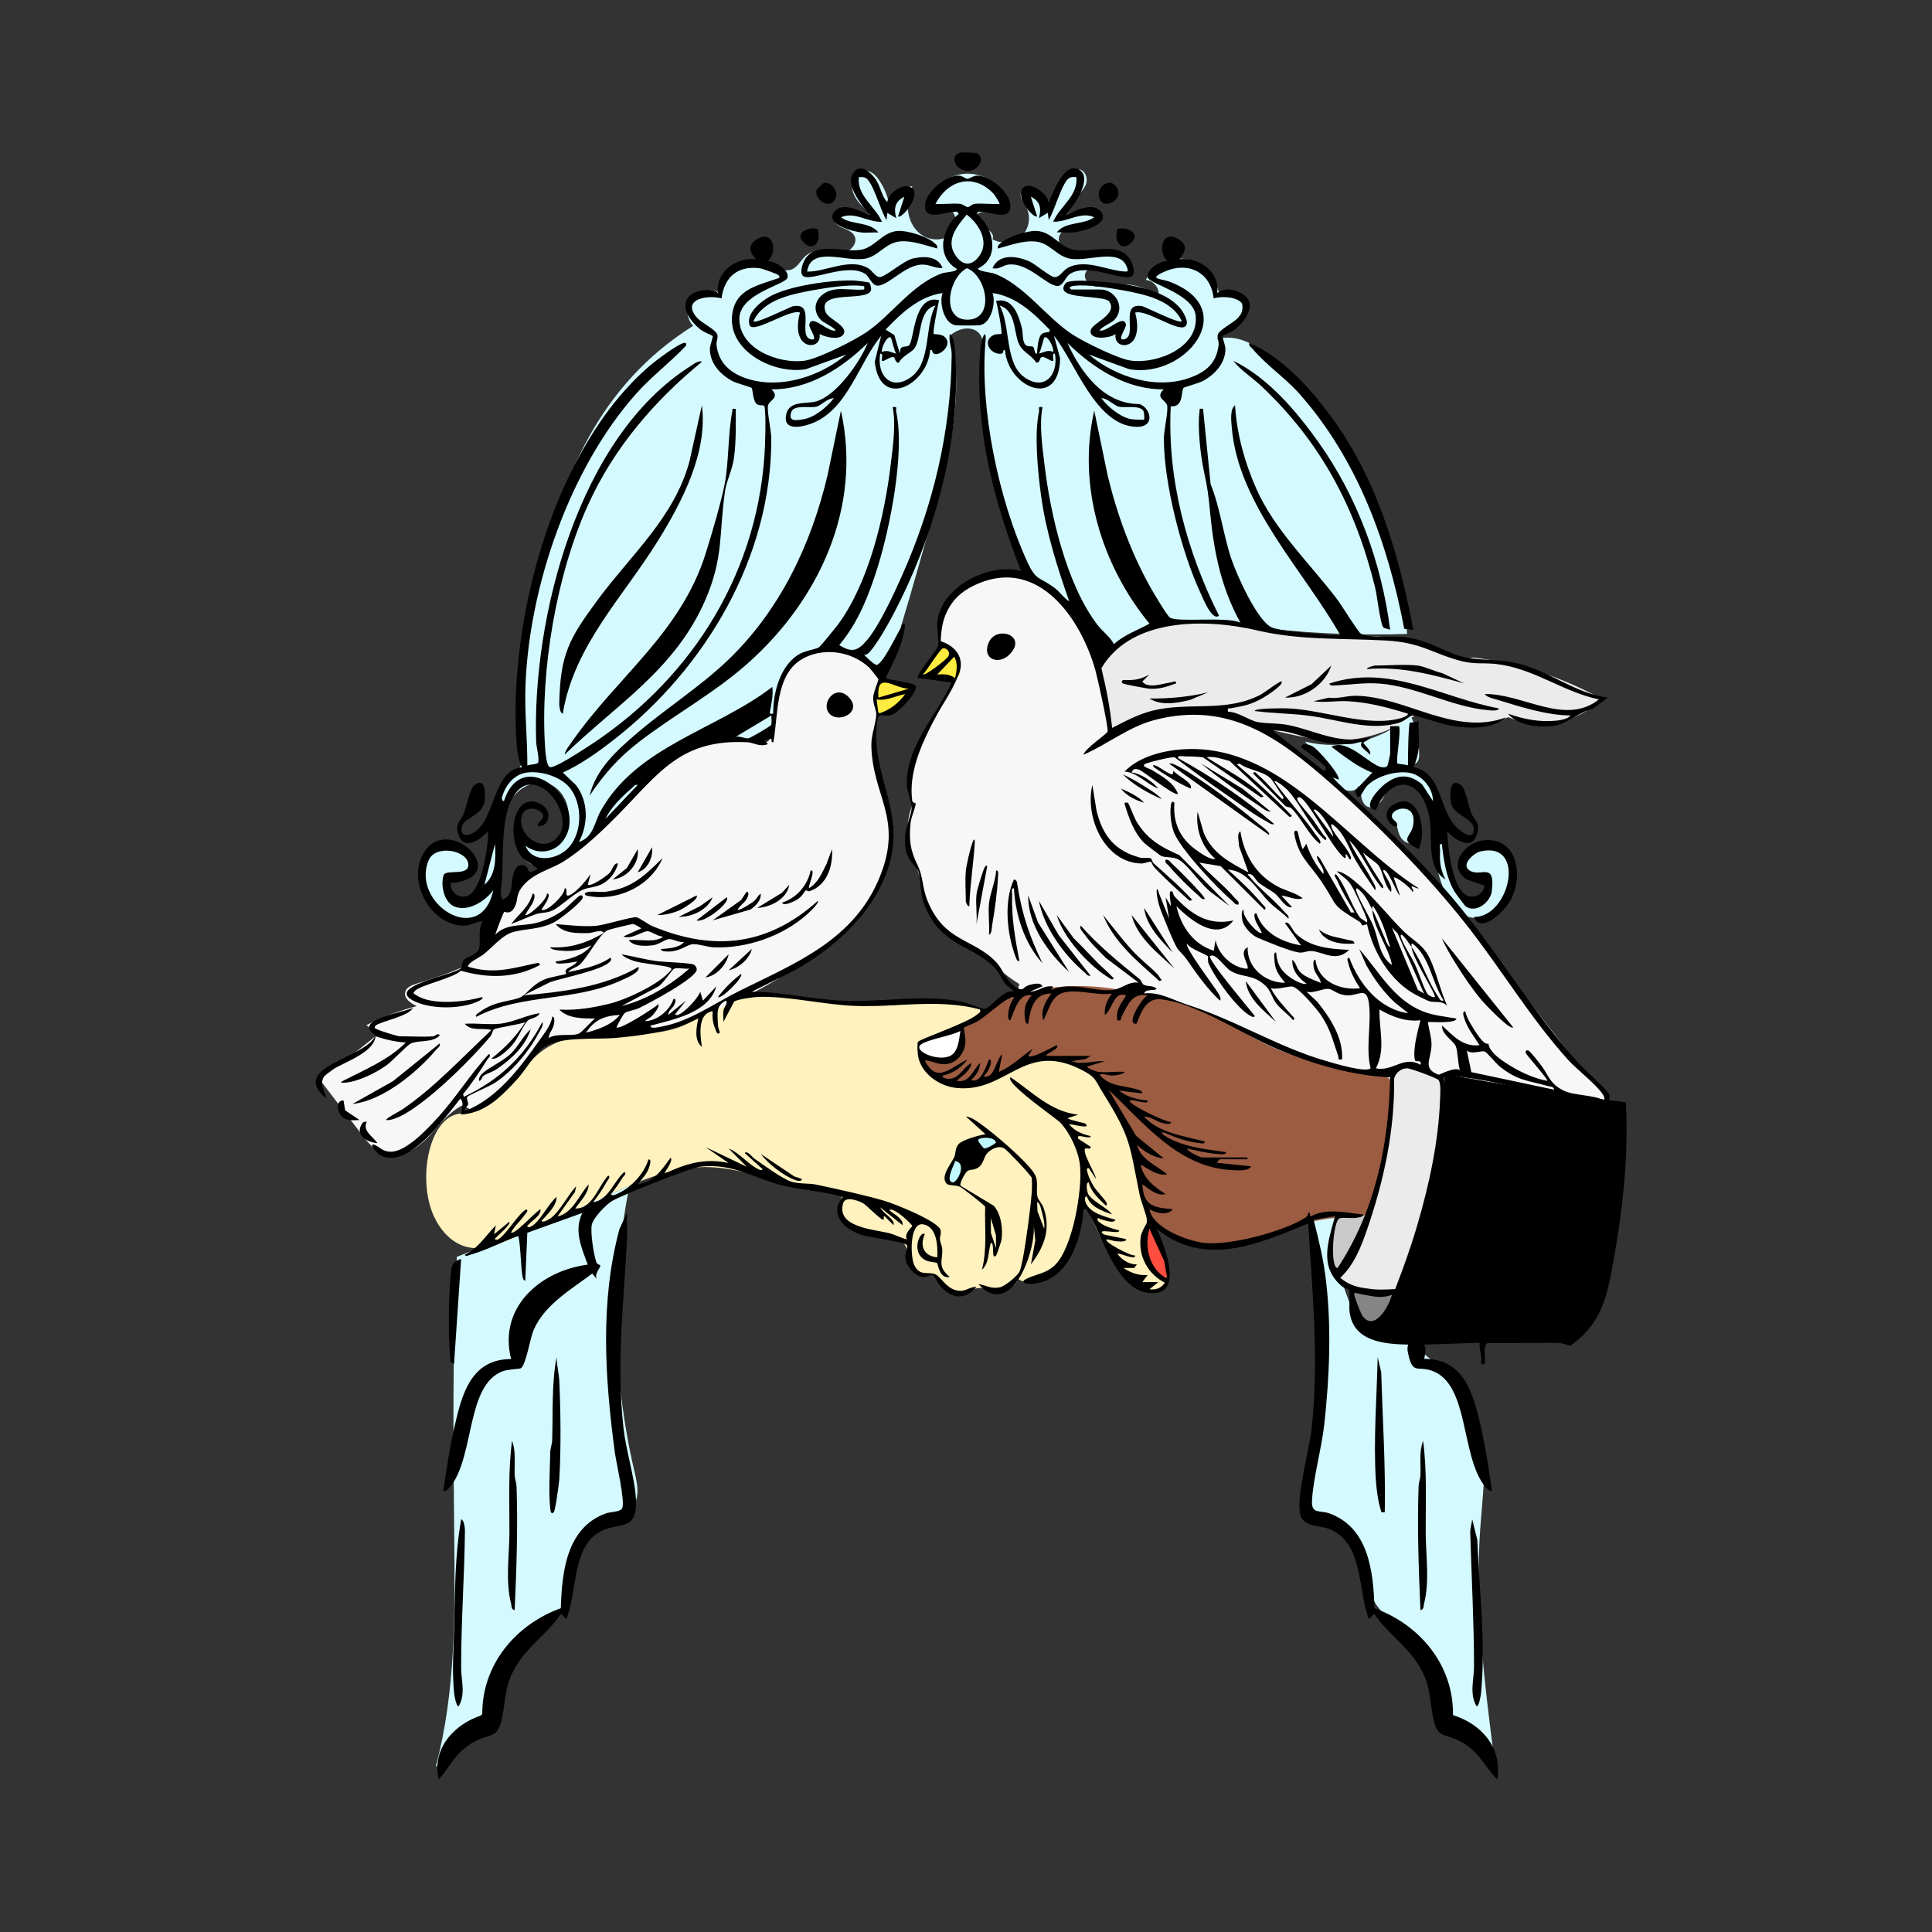 <?xml version="1.0" encoding="UTF-8"?>
<svg id="Layer_8" data-name="Layer 8" xmlns="http://www.w3.org/2000/svg" viewBox="0 0 432 432">
  <rect x="0" y="0" width="432" height="432" fill="#333333" stroke="none"/>
  <defs>
    <style>
      .cls-1 {
        fill: #d4faff;
      }

      .cls-2 {
        fill: #fff2bf;
      }

      .cls-3 {
        fill: #9c5c41;
      }

      .cls-4 {
        fill: #ebebeb;
      }

      .cls-5 {
        fill: #ff4d40;
      }

      .cls-6 {
        fill: #ffec40;
      }

      .cls-7 {
        fill: #c9c9c9;
      }

      .cls-8 {
        fill: #bff9ff;
      }

      .cls-9 {
        fill: #fff;
      }

      .cls-10 {
        fill: #f7f7f7;
      }

      .cls-11 {
        fill: #858585;
      }
    </style>
  </defs>
  <path class="cls-4" d="M317.06,159.48c6.15,3.28,13.8,3.61,20.21.88,6.88,3.02,15.56,1.32,20.79-4.09-8.83-4.92-18.64-8.08-28.68-9.25-4.46,1.2-9.21-2.09-14.15-3.58-6.31-1.9-13.08-.87-19.66-1.09-5.86-.19-11.63-1.39-17.43-2.26s-11.73-1.44-17.5-.36-11.39,3.96-14.78,8.81c.61,5.19,1.59,10.34,2.93,15.39,1.89-2.13,4.94-2.73,7.77-3.03,7.2-.77,14.51-.46,21.61.93,7.37,1.44,14.65,4.04,22.16,3.68,6.02-.28,11.93-2.54,16.72-6.03Z"/>
  <path class="cls-10" d="M344.82,230.11c4.55,4.25,8.89,8.75,12.97,13.45,1.31,1.51,2.67,3.55,1.79,5.34-.94,1.9-3.61,1.93-5.71,1.6-7.27-1.16-14.39-3.28-21.11-6.3-17.59-.06-35.8-2.6-53.34-7.53-14.22-5.67-30.22-12.81-47.17-13.1-1.14-.02-2.35-.02-3.33-.6s-1.6-1.96-.94-2.9c-2.89-1.69-6.2-4.81-9.87-7.32-2.43-1.66-5.03-3.07-7.24-5.02s-4.02-4.55-4.23-7.48c-.16-3.58-2.09-6.55-3.04-9.68-1.05-3.45-.9-7.26.42-10.62-2.11-4.76-.64-10.11,1.76-14.47s5.69-8.23,7.76-12.76c.61-1.34,1.12-2.81.9-4.27-.24-1.6-1.32-2.94-2.35-4.19-.61.08-1.22.16-1.83.24l-.09-.79c-.2-4.98,2.43-9.93,6.6-12.68s9.75-3.24,14.71-1.37c5.82,3.02,9.98,8.61,12.55,14.64,2.57,6.04,3.71,12.57,4.83,19.03,10.03-6.07,23.48-5.96,34.48-.29,23.46,15.85,41.25,38.6,58.62,60.96,5.94,7.64,11.88,15.28,17.81,22.92"/>
  <path class="cls-1" d="M140.75,265.11c-4.17,20.99-3.8,42.87,1.07,63.7.42,1.82.89,3.67.66,5.52s-1.29,3.73-3.05,4.34c-1.17.4-2.46.2-3.69.36-4.59.6-6.96,5.81-7.77,10.37s-1.15,9.71-4.59,12.81c-1.77,1.6-4.13,2.39-6.03,3.84-4.68,3.56-5.62,10.1-7.54,14.9-4.13,4.72-8.26,9.45-12.39,14.17,4.48-16.73,4.33-34.29,4.15-51.61-.21-20.58-.43-41.16.57-62.47,13.06-5.13,26.13-10.27,38.61-15.94Z"/>
  <path class="cls-1" d="M212.66,74.91c3.04,13.54-.53,27.59-4.24,40.96-3.23,11.66-6.59,23.29-10.08,34.51-4.08-3.2-9.15-5.58-14.32-5.06s-10.15,4.68-10.27,9.86c-.06,2.83,1.19,5.93-.32,8.32-1.68,2.67-5.54,2.57-8.66,2.07s-6.89-.85-8.77,1.42c-2.96-.04-5.75,1.49-7.95,3.48s-3.92,4.43-5.83,6.69c-4.29,5.08-9.51,9.27-14.7,13.42-2.43,1.95-5.54,4.01-8.42,2.82-1.67-.69-2.78-2.39-3.15-4.17s-.1-3.62.32-5.38c-.29,2.25,1.46,4.5,3.67,5.02s4.64-.56,5.95-2.42,1.56-4.34.91-6.52c-.59-1.97-1.95-3.78-3.86-4.56-3.5-1.44-7.62,1.07-9.31,4.46s-1.6,7.36-1.51,11.14.11,7.77-1.7,11.1c-1.81,3.33-6.1,5.63-9.49,3.94-1.9-.94-3.08-2.85-4.17-4.66-.92-1.53-1.85-3.09-2.3-4.81s-.35-3.68.67-5.14c1.87-2.67,5.9-2.64,8.94-1.47.92.35,1.9.89,2.16,1.84.4,1.42-1.04,2.67-2.4,3.25s-2.97,1.08-3.54,2.44c-.83,1.97,1.57,4.12,3.68,3.76s3.58-2.32,4.39-4.3c2.79-6.88.21-15.6,4.71-21.5.96-1.25,2.19-2.29,3.03-3.62s1.24-3.13.17-4.62c-.78-12.95.45-26.01,3.56-39.24,3.3-10.38,6.63-20.83,11.92-30.35s12.73-18.15,23.25-24.73c-1.56-1.63-1.71-4.41-.34-6.19s4.1-2.35,6.07-1.26c.59-4.74,6.16-8.15,10.65-6.52,1.9.69,3.87,2.11,5.73,1.32,1.47-.63,2.1-2.41,3.42-3.3,1.23-.83,2.83-.77,4.3-.58s3,.45,4.39-.05,2.51-2.12,1.88-3.46c-.5-1.08-1.79-1.46-2.87-1.95s-2.19-1.58-1.78-2.69c.52-1.41,2.61-1.05,3.97-.39s3.38,1.15,4.03-.21c-1.62-1.38-3.33-2.91-3.8-4.98s1.08-4.68,3.19-4.4c1.16.16,2.06,1.1,2.72,2.07,1.21,1.76,2.01,3.79,2.33,5.89.29-2.48,2.64-4.53,5.13-4.49-1.96,3.65-1.2,8.87,2.34,11.03,2.18,1.33,5.4,1.11,6.87-.97s-.06-5.7-2.61-5.55c-.96.05-2.14.49-2.72-.28-.39-.52-.18-1.26.11-1.84,1.35-2.73,4.1-4.72,7.12-5.14s6.21.74,8.25,3c.76.85,1.39,1.89,1.44,3.03s-.6,2.36-1.69,2.68c-.88.26-1.81-.08-2.72-.2s-2.05.15-2.31,1.03c-.33,1.12.98,1.97,2.05,2.45s2.3,1.52,1.77,2.56c2,1.23,4.82.94,6.52-.68s2.15-4.41,1.02-6.48c-.56-1.03-1.49-2.07-1.18-3.2.38-1.37,2.42-1.58,3.52-.68s1.48,2.39,1.8,3.77c1.61-2.14,3.21-4.28,4.82-6.43.73-.98,1.72-2.06,2.92-1.88,1.32.2,1.93,1.91,1.52,3.18s-1.48,2.2-2.45,3.13-1.92,2.04-2.25,3.94c2.28-1.18,4.94-1.63,7.48-1.25.24,1.34-.96,2.55-2.24,3.01s-2.69.43-4,.81-2.63,1.37-2.65,2.74c-.02,1.11.85,2.07,1.87,2.51s2.16.46,3.26.47c2.18.02,4.35.05,6.53.07,1.05.01,2.13.03,3.07.5s1.67,1.52,1.41,2.53c-.32,1.28-1.95,1.75-3.24,1.5s-2.44-.99-3.73-1.26-2.92.19-3.27,1.46c-.35,1.28.88,2.53,2.18,2.79s2.63-.12,3.94-.32c3.57-.55,7.35.38,10.27,2.51.34-1.7-1.09-3.53-2.82-3.6,1.47-3.13,5.05-5.13,8.49-4.74s6.48,3.13,7.87,7.55c1.5-1.22,4.01-.31,4.83,1.44s.24,3.91-.94,5.44-2.87,2.59-4.52,3.6c4.82-1.58,9.81,1.71,13.56,5.13,16.75,15.27,27.27,37.19,29.13,60.72-12.06.39-24.16-.22-36.12-1.8-5.89-.78-11.85-1.8-17.73-.93s-11.79,4.02-14.73,9.61c.64-3.52-.85-7.15-3.14-9.89-2.29-2.74-5.32-4.75-8.3-6.72-1.78-1.17-3.55-2.34-5.11-3.83-7.41-15.18-10.8-32.3-9.72-49.16.1-1.61.18-3.42-.93-4.59-.91-.97-2.42-1.18-3.71-.85s-2.4,1.13-2.53,1.32Z"/>
  <path class="cls-1" d="M293.7,272.76c3.16,19.02,2.99,40.19-1.12,59.02-.47,2.15-.95,4.52.12,6.43,1.65,2.93,5.86,3.05,8.52,5.1,4,3.09,3.36,9.27,5.55,13.82,1.79,3.72,5.39,6.16,8.27,9.12,5.1,5.24,8.07,12.49,8.12,19.8,5.09.55,9.76,4,11.03,7.92-2.21-17.25-4.42-34.64-3.22-51.99.42-6.08,1.26-12.18.71-18.25-.55-6.07-2.68-12.27-7.23-16.33-2.72-2.43-6.28-4.08-8.13-7.22-3.8.07-7.98.02-10.84-2.48-1.91-1.67-2.88-4.15-3.77-6.53-.85-2.27-1.71-4.55-2.29-6.91-1.02-4.19-1.13-8.61-.32-12.85-2.15.4-4.63-.76-5.4,1.33Z"/>
  <path class="cls-1" d="M315.39,159.96c-6.27,5.64-15.4,7.91-23.57,5.86,2.28,2.92,4.57,5.84,6.85,8.75.66.85,1.38,1.74,2.39,2.12s2.38.04,2.72-.99c.04.2.08.4.19.72,2.32-3.43,6.45-5.56,10.59-5.47.83.02,1.79.07,2.34-.55.38-.44.43-1.07.43-1.65,0-3.07-.69-6.14-1.92-8.79Z"/>
  <path class="cls-1" d="M332.49,196.77c-1.17.01-2.36.02-3.45-.4s-2.05-1.38-2.11-2.55c-.07-1.45,1.19-2.59,2.41-3.36,1.67-1.06,3.68-1.89,5.6-1.4,2.39.62,3.86,3.23,3.82,5.7s-1.3,4.76-2.82,6.7c-1.51,1.94-3.57,3.76-6.03,3.78-1.65.01-3.23-.82-4.39-1.99s-1.95-2.66-2.59-4.18c-2.01-4.76-2.72-10.07-2.72-15.27-.39-2.51-.84-5.15-2.47-7.1-1.63-1.95-4.86-2.8-6.72-1.07-.9.84-1.3,2.08-1.94,3.13s-1.8,2.02-2.99,1.71c-1.27-.33-1.79-1.89-1.74-3.2.15-3.41,2.98-6.5,6.36-6.93,3.84-.5,7.53,2.2,9.41,5.58s2.35,7.35,2.78,11.2c.44,3.85.92,7.82,2.83,11.18.71,1.25,1.73,2.48,3.14,2.75,1.19.23,2.49-.33,3.14-1.35s.59-2.44.47-2.96Z"/>
  <path class="cls-1" d="M312.23,184.05c-1.2-.22-1.91-1.72-1.48-2.86s1.77-1.8,2.98-1.65,2.27.99,2.9,2.04.88,2.29.95,3.51c.08,1.28-.19,2.82-1.36,3.35-1.03.47-2.3-.15-2.93-1.09s-.79-2.11-1.07-3.3Z"/>
  <path class="cls-3" d="M305.07,272.04c-5.18-.06-10.6.48-15.49,2.22s-9.77,3.66-14.92,4.26c-5.15.6-10.71-.26-14.71-3.56-3.23-2.05-4.47-5.45-5.09-8.77-.62-3.32-.73-6.74-1.65-9.99-.83-2.91-2.28-5.6-3.72-8.27-2.18-4.02-4.6-8.29-8.72-10.29-2.87-1.39-6.24-1.46-9.35-.76s-6,2.14-8.79,3.68c.03-.3.21-.45.39-.59-3.07,1.73-6.57,3.04-10.06,2.6-3.5-.44-6.9-3.05-6.55-6.48,1.15,1.43,3.97,1.3,5.76.91s2.48-1.01,2.94-2.79c.3-1.16.07-3.34.46-4.48.45-1.3,1.63-1.36,2.72-2.2,8.24-6.4,19.43-7.99,29.77-6.57,10.34,1.42,20.8,4.03,29.7,9.62,8.84,5.55,19.36,8.19,29.71,9.58,1.15.15,2.38.31,3.24,1.09,1.33,1.22,1.14,3.32.85,5.1-1.06,6.4-2.2,12.79-3.4,19.16-.47,2.5-1,6.53-3.09,6.51Z"/>
  <path class="cls-9" d="M215.58,229.75c-.59,3.09-.33,2.89-.62,5-.25,1.77-2.37,3.02-4.08,2.46s-4.41.2-5.17-1.42c-.37-.78-.47-1.75-.02-2.49.43-.71,1.26-1.05,2.04-1.34,2.65-.98,5.18-1.24,7.84-2.22Z"/>
  <path class="cls-4" d="M322.93,241.39l-8.33-2.54c-.48-.15-1-.3-1.49-.16-1.05.3-1.29,1.65-1.34,2.74-.08,1.7-.16,3.4-.58,5.34-1.78,12.82-3.74,26.13-10.97,36.87-.56.83-1.12,2.01-.42,2.72.28.27.7.3,1.06.46,2.98,1.35,4.67,1.09,7.01,1.64,1.34.31,2.81.61,4.04,0,1.48-.73,2.09-2.49,2.55-4.07,3.51-12,6.78-24.08,9.82-36.21.32-1.28.64-2.64.24-3.89-.36-1.15-1.34-2.09-1.6-2.91Z"/>
  <path d="M304.42,296.19c2.72.26,5.87-1.04,7.03-3.51,1.6-3.42,2.63-5.21,3.45-7.81,4.61-14.64,8.06-29.4,8.1-44.75,13.23,2.46,26.65,4.65,40.55,6.37.66,12.44-.81,24.9-3.08,37.15-.61,3.32-1.3,6.66-2.77,9.7-1.47,3.03-3.84,5.76-6.56,7.56-13.3-3.84-27.58.54-41.34-1-2.57-.29-5.69-1.36-5.38-3.7Z"/>
  <path class="cls-11" d="M302.5,288.73c-.19,1.89.25,3.84,1.25,5.46.46.75,1.12,1.48,1.99,1.62.84.14,1.66-.3,2.33-.82,1.88-1.45,3.17-3.65,3.5-6.01-2.88.43-5.85.29-9.07-.25Z"/>
  <path class="cls-7" d="M305.38,271.66c-.52,3.85-2.05,7.52-4.1,10.83-.48.78-1.21,1.65-2.12,1.51-.91-.14-1.34-1.2-1.51-2.1-.48-2.43-.41-4.97.19-7.38.2-.78.47-1.59,1.06-2.14.81-.76,2.04-.88,3.15-.79s2.23.33,3.33.08Z"/>
  <path class="cls-2" d="M103.5,248.98c4,.07,7.48-2.68,10.12-5.69,2.63-3.01,4.87-6.47,8.18-8.71,5.02-3.39,11.51-3.34,17.57-3.33,6.06,0,12.64-.34,17.26-4.25,6.18-4.54,14.11-4.99,21.41-4.22,7.3.76,14.57,2.55,21.88,1.96,5.64-.46,11.67-2.25,16.7.33,1.31.15,2.47.52,3.43,1.18-3.29,2.56-7.1,4.44-11.13,5.49-1.12.29-2.36.58-3.03,1.53-.79,1.11-.45,2.66.16,3.88,1.74,3.49,5.52,5.86,9.42,5.93,2.98.05,5.84-1.14,8.5-2.47s5.29-2.84,8.19-3.53,6.21-.41,8.48,1.53c3.27,1.13,5.62,3.8,7.45,6.68,4.19,6.62,5.89,14.47,7.51,22.13.5,2.34,1,4.73.78,7.12-.19,2.02-.89,4.05-.49,6.04.54,2.67,2.88,4.53,4.76,5.68-.68,2.04-3.35,2.82-5.38,2.12s-3.51-2.44-4.74-4.2c-3.44-4.87-5.86-10.37-8.25-15.83-.69,5.21-2.76,10.24-5.94,14.42-1.04,1.37-2.25,2.69-3.81,3.42s-3.54.79-4.91-.26c-.43,1.74-2.55,2.46-4.35,2.4s-3.61-.61-5.35-.17c-1.5.38-2.94,1.48-4.45,1.12-2.11-.51-2.73-3.46-4.74-4.28-1.28-.52-2.86-.05-4.02-.78-1.69-1.07-1.23-3.67-2.14-5.45-.87-1.71-2.92-2.46-4.83-2.7s-3.89-.16-5.67-.88c-3.2-1.28-4.99-5.29-3.59-8.47-10.73.05-20.82-5.99-31.54-5.76-7.41.16-14.39,3.29-21.14,6.36-6.71,3.06-13.42,6.12-20.14,9.17-3.65,1.66-7.69,3.36-11.55,2.26-3.26-.93-5.7-3.74-7.11-6.83-3.88-8.53-.89-23.06,6.52-22.94Z"/>
  <path class="cls-8" d="M221.5,254.09c-2.24-.52-4.63.51-6.25,2.14s-2.58,3.81-3.31,5.99c-.26.78-.41,1.84.3,2.25.71.41,1.54-.23,2.11-.8,2.87-2.9,5.91-5.63,9.11-8.16-.57-.9-1.6-1.51-1.96-1.41Z"/>
  <path class="cls-5" d="M257.17,274.19c-1.03,1.82-1.37,4.02-.94,6.07s1.62,3.93,3.29,5.18c.35.27.86.51,1.21.24.29-.22.3-.65.27-1.01-.29-3.64-1.48-7.21-3.84-10.49Z"/>
  <path class="cls-6" d="M197.53,152.12l5.82.79c.34.05.75.16.81.5.03.18-.07.36-.17.51-1.36,2.18-3.3,3.99-5.56,5.2-.64.34-1.49.62-2.05.16-.24-.19-.37-.48-.47-.77-.82-2.25-.12-4.98,1.62-6.39Z"/>
  <path class="cls-6" d="M210.7,144.25c-1.8,2.06-3.39,4.31-4.72,6.71,2.16,1.09,4.7,1.41,7.06.89.5-.11,1.04-.28,1.34-.7.22-.31.28-.7.29-1.08.08-2.53-1.74-5-3.96-5.81Z"/>
  <path class="cls-10" d="M115.52,198.03c-2.33,1.99-5.22,6.68-5.88,9.68-.3,1.34-.24,2.84-1.06,3.94-.72.96-1.94,1.37-3.02,1.92s-2.16,1.47-2.13,2.67c-3.52,1.61-6.93,2.66-10.33,3.72-1.03.32-2.21.79-2.49,1.83-.38,1.44,1.23,2.56,2.58,3.18-3.89,1.02-7.67,2.45-11.26,4.26l2.58,2.03c-4.55,3.73-8.79,6.94-13.02,10.14,3.1,4.05,6.2,8.1,9.3,12.15,1.41,1.85,2.96,3.79,5.17,4.53,3.47,1.16,7.15-1.12,9.7-3.75s4.73-5.83,8.07-7.32c.73,1.05,2.21,1.36,3.45,1.04s2.29-1.13,3.26-1.96c4.55-3.87,8.39-8.58,11.26-13.81,23.59.97,46.54-7.05,63.89-21.82,4.31-3.18,7.39-6.64,9.71-10.59s3.85-8.46,3.82-13.04c-.05-7.62-4.32-14.81-3.9-22.42,1.08-2.35.77-4.64.6-6.75s0-4.55,1.85-5.97c-2.51-2.11-5.11-4.21-8.14-5.44s-6.63-1.5-9.52.06c-2.5,1.35-4.18,3.89-5.1,6.58-.92,2.69-1.16,5.55-1.44,8.38-.18,1.82-.57,3.94-2.22,4.75-1.42.7-3.09.07-4.62-.32-5.43-1.39-11.27.42-15.92,3.54s-8.35,7.44-12.05,11.65c-3.7,4.21-7.55,8.42-12.39,11.24-3.75,2.18-6.51,2.3-10.74,5.91Z"/>
  <g>
    <path d="M218.74,59.95c-.47.66,2.9.99,3.41,1.17,6.78,2.35,12.02,10.2,18,13.89,2.61,1.61,9.88,5.25,12.71,5.62,5.98.8,15.27-2.97,14.49-10.08-.53-4.84-10.29-7.07-10.7-8.48-.51-1.72,2.79-3.73,4.35-3.73-2.07-1.95-1.34-6.8,2.1-5.08,3.84,1.92.45,4.52.69,4.68,4.41-.43,9,2.84,8.38,7.58,1.72-1.26,3.84-.86,5.6.18,3.6,2.13.69,6.1-1.65,7.96-.71.56-2.65,1.33-2.75,1.46-.13.17.65,2.14.64,2.89-.01,3.23-2.39,5.77-5.08,7.2-.88.47-4.12,1.34-4.27,1.51-.64.74.11,4.36-2.88,4.14-.8,16.28,3.57,32.38,10.79,46.8-1.51,1.35-3.58-3.9-4.06-4.91-4.25-9.06-8.3-24.74-8.26-34.7,0-1.83.91-5.63.76-7.21-.13-1.4-2.87-1.78-.8-3.79-8.35.1-15.78-4.73-21.53-10.37,2.97,6.56,8.12,13.69,16.04,13.65,2.54.75,3.83,5.27-.7,5.11-9.09-.32-13.58-14.45-18.34-20.36l1.36,5.04c-.2,11.5-11.63,6.54-12.33-1.85-.72-.09,0,.79-.98.84-2.41.11-4.25-3.06-1.42-4.25.46-.19,1.54-.13,1.6-.19.27-.27-.85-6.39-1.2-7.36,3.8-.93,5.1,3.29,5.81,6.15.27,1.09-.01,3.2.99,3.81.45.27,1.19.08,1.5.28.42.28.13,1.58.88,1.52.04-1.09.22-3.3.83-4.15.7-.99,2.36-.25,1.96-1.22-3.51-3.66-7.48-7.45-12.75-8.17.83,2.15-.33,6.96-2.98,7.2-.74.07-4.46.07-5.2,0-2.65-.24-3.81-5.06-2.98-7.2-5.27.72-9.24,4.51-12.75,8.17l1.96,1.22,1.22,4.15c.04-2.11,1.12-1.27,1.99-1.79,1.28-.77.94-11.57,6.79-10.16-.24,1.03-1.5,7.25-1.19,7.56.15.15,2.52-.25,3.03,1.59s-3.09,4.26-3.44,2.01h-.39c-.62,7.85-11.27,13.41-12.39,2.59l1.43-5.78c-5,6.05-7.4,16.24-15.21,19.47-1.89.78-6.39,2-6.11-1.31.33-3.91,4.42-2.79,6.86-3.52,4.54-1.36,9.73-8.77,11.46-13.05-5.74,5.64-13.17,10.47-21.53,10.37,2.07,2.01-.67,2.39-.8,3.79-.15,1.58.75,5.38.76,7.21.09,26.56-14.73,51.36-35.09,67.27-3.49,2.73-7.49,5.62-11.52,7.42l2.95,2.82c2.8,3.65,2.78,8.78.63,12.71,3.27-1,3.51-4.47,4.86-6.9,8.08-14.53,25.89-18.14,38.4-27.77.25,1.75-.19,3.71-.51,5.47-.14.77.03.48.71.5-.03-4.56,1.47-10.43,5.45-13.08,1.55-1.03,3.97-1.24,4.81-1.77.3-.19,3.77-4.44,4.26-5.11,6.89-9.38,10.38-24.21,11.75-35.68.49-4.14,1.21-8.83.45-12.9,1.23-.2.63.32.78,1,1.98,9.11-1.34,25.83-4.17,34.87-1.94,6.18-4.34,12.34-8.56,17.34,2.8,1.75,4.09,1.35,6.14-1.03,2.77-3.22,6.09-10.43,7.87-14.45,7-15.71,10.96-32.25,11.13-49.49.01-1.52-.7-3-.43-4.58.93.5,1.11,2.79,1.19,3.79,1.48,18.35-4.02,38.93-12.01,55.33-1.63,3.34-4.61,9.06-6.94,11.8-.38.44-.75.81-1.38.82.33.36,2.41,2.31,2.59,2.31,1.54,0,4.61-6.81,5.6-8.3.3-.46-.1-1.03.98-.79-.44,4.31-2.49,8.16-4.38,11.95,1.07.57,6.58,1.01,6.76,1.83.32,1.5-4.01,6.08-5.46,6.45-2.17.56-2.92-1.05-3.24,1.93-1.24,11.39,6.02,19.17,2.94,30.84-2.82,10.68-12.07,19.19-21.46,24.38l-9.44,4.71c6.73.05,13.4,1.69,20.12,2.01,8.7.42,18.53-1.52,26.87.25,1.16.25,4.41,1.63,5.05,1.57,1.38-.12,4.25-4.58,6.58-3.83-.51-.73-1.31-.98-1.98-1.8-.98-1.2-1.22-2.4-2.39-3.58-5.16-5.24-11.73-4.64-15.5-13.6-1.24-2.95-.91-6.19-1.47-7.74s-2.61-2.38-2.98-5.75c-.45-4.1,1.37-6.37,1.43-8.77.03-.93-.96-3.27-1.05-4.77-.47-8.64,6.67-15.69,9.98-23.13l-7.57-1c-.47-.64,4.3-6.23,4.55-7.15.23-.85-.3-3.95-.16-5.39.78-7.84,11.48-13.33,18.73-11.37-6.21-15.79-10.33-31.65-9.18-48.83.08-1.23.28-3.15,1.01-4.17.39.3.23,1.31.19,1.79-1.29,15,3.01,35.43,9.39,49.21,2.03,4.39,2.7,3.19,6.13,5.82,1.16.89,1.97,2.18,3.22,2.96-2.71-7.72-5.22-15.61-6.32-23.77-.71-5.25-1.54-13.62-.44-18.67.15-.68-.45-1.19.78-1-.76,4.07-.04,8.76.45,12.9,1.33,11.18,4.9,26.63,11.75,35.68,1.21,1.6,2.93,2.76,3.76,4.42,2.32-2.09,5.27-3.09,7.96-4.58-10.71-13.01-16.2-30.91-12.35-47.62l2.97,14.36c2.06,8.63,5.23,17.36,9.57,25.1.65,1.15,3.66,6.28,4.37,6.79,1.61,1.17,12.85-.3,15.78,1.16-4.33-7.85-5.9-15.67-6.77-24.51-.4-4.08-.53-5.38-1.4-9.36-.77-3.55-1.45-9.83-.99-13.36.09-.72-.14-.65.8-.59l1.69,16.84c2.19,5.43,2.81,11.31,4.68,16.84,1.16,3.43,5.81,13.91,9.08,15.23,1.53.62,6.73,1.1,8.67,1.3.92.09,6.3.59,6.57.4-8.07-14.3-22.91-29.27-24.27-46.48-.11-1.37-.47-4.04.74-4.93.36,6.37,2.16,12.79,4.72,18.6,4.08,9.28,12.07,16.81,18.17,24.88.97,1.29,4.57,7.16,5.2,7.56,1.65,1.05,7.44.57,9.59.78,5.83.57,10.01,4,14.46,4.68,3.86.59,7.33.28,11.44,1.32,6.8,1.73,12.64,6.64,19.76,7.55l-3.3,2.47c-3.17.71-5.76,3.46-8.89,3.87s-7.97-.05-10.13-2.75c3.61,1.27,7.06,1.94,10.92,1.55.71-.07,2.68-.42,3.03-1.15-5.4-.06-11.07-1.9-16.25-3.49-.81-.25-2.46-.55-2.88-1.3,8.45-.15,17.96,7.22,25.51,1.2-8.13-1.7-14.58-6.98-22.98-7.92-2.72-.31-4.86.1-7.73-.64-6.58-1.7-8.87-4.17-16.92-4.61-9.99-.55-19.16,0-28.83-2.27-11.33-2.66-28.1-2.91-34.78,8.47,1.07,4.39,1.94,8.84,2.4,13.34,2.94-1.49,5.85-3.07,9.08-3.87,8.19-2.01,16.4.54,24.27-3.64.65-.35,4.27-3.1,4.52-2.86.66.66-3.59,3.36-4.12,3.65-2.72,1.54-4.23,1.8-7.24,2.34-.66.12-.69-.26-.61.78,2.27-.03,4.71,1.94,6.67,2.3,2.12.39,4.51.19,6.9.68,6.08,1.23,11.63,4.61,18.33,2.61-.03.64-1.58,1.03-1.59,1.39,0,.27,2.05,1.89,1.39,2.59-.45-.62-1.46-1.21-1.83-1.79-.31-.5.08-.97.04-.99-.3-.17-1.62.36-2.19.39-1.37.08-2.97.07-4.33-.05-4.66-.41-8.83-3.1-13.41-2.94l11.37,8.97.59-.19c-.09-1.49-5.73-4.83-5.58-5.18.42-.97,1.83-.44,2.5-.11,1.27.64,6.46,6.68,5.87,7.48l-1.59-.6c9.25,8.68,18.69,17.22,26.92,26.9,10.09,11.87,17.85,25.48,28.3,37.07,1.11,1.23,6.67,6.23,6.92,7.07.19.65-.31,1.42.07,2.09-10.73-.47-21.32-4.46-31.82-5.85-1.77-.23-3.49-.73-5.21-.08.8,13.46-2.22,26.24-6.32,38.92-1.14,3.53-2.45,7.81-4.02,11.12-1.44,3.04-3.63,7.43-7.64,5.71,1.45,1.61,4.86,2.2,6.98,2.38,9.83.82,20.75-.55,30.71-.01,2.63.14,5.58.62,8.15,1.22l-18.08.05c-1.39.46-.16,4.53-.86,4.73-.97.28-.5-.88-.58-1.41-.17-1.12-.44-2.23-.42-3.37l-12.35.4c.48,1.17.19,2.01,0,3.18,8.97-.01,11,7.92,12.63,15.07,1.08,4.74,1.82,9.66,2.51,14.42-.55.34-1.48-.84-1.77-1.22-5.2-6.91-3.38-22.51-11.51-25.55-3.37-1.26-4.4.91-5.44-3.77-.18-.8-.27-1.33-.02-2.13-5.47-.12-12.32-.69-13.11-7.42-.12-1.07.17-4.44-.11-4.88-.1-.15-1.09-.33-1.51-.67-5.29-4.4-3.17-9.98-1.62-15.73l-4.78.8c1.12,4.41,2.2,8.86,2.74,13.4,1.27,10.62.8,21.6-.35,32.23-.59,5.47-2.5,12.06-2.76,17.2-.15,3.06,1.79,2.05,3.88,2.81,8.79,3.18,9.85,13.01,10.09,21.2,10.17,3.7,17.71,12.72,17.56,23.9,6.48,2.07,11.06,7.36,9.9,14.41-3.48-3.62-4-6.48-8.9-8.84-2.9-1.4-4.45-.46-5.36-4.6-1.08-4.96-.47-7.65-3.52-12.43-2.72-4.26-7.02-7.12-9.74-11.19l-1.19,1.19c-2.5-6.38-1.19-17.09-8.78-20.12-2.22-.88-5.71-.47-6.51-3.06-1.14-3.68,1.96-14.67,2.48-19.31,1.71-15.39.14-30.63-.75-45.98-11.12,4.58-23.16,9.97-33.88,1.19,1.84,4.01,6.35,15.31-1.81,14.35-7.4-.87-10.36-13.14-13.65-18.22-.25-.39.04-.71-.89-.51-.49,6.77-3.37,15.98-11.41,16.7-1.05.09-3.08-.25-1.46-1.08,2.27-1.17,4.4-1.13,6.45-3.11,4.02-3.89,6.17-16.86,5.62-22.27-.32-3.17-2.21-7.25-4.39-9.57-1.04-1.11-12.38-8.79-11.16-10.17,4.89,3.27,8.95,7.69,15.14,8.37l-2.39.79c.61.48,3.83,1.06,3.98,1.2,1.63,1.52-3.71-.16-3.59.19,1.18,1.47,2.97,2.21,4.78,2.6,0,1.02-3.4-.88-2.78.59l2.78,1.8c.13.78-.99.2-1.19.4-.81.79,2.28,5.57,2.38,6.77l-1.6-2.39c-.73-.1-.32.82-.22,1.22.26.98.76,1.86,1.25,2.73.68,1.2,2.57,2.98,2.95,3.82.08.17.1.65-.19.59-1.5-1.5-3.28-2.98-3.79-5.18-.8.03-.36,1.99-.22,2.41.54,1.61,4.41,3.25,5.41,4.75-2.05-.71-4.88-1.68-5.59-3.98-.69-.11-.44.97-.31,1.31.97,2.45,4.39,3.18,6.69,3.88-.4.96-2.53.04-3.28-.11-.53-.1-.78-.74-.7.3,1.17,1.27,3.16,1.71,4.78,2.2.36,1.04-5.18-.68-3.59.79.3.28,4.4.87,5.18,1.2,0,.68-1.77.45-2.22.42-.81-.06-1.4-.37-2.17-.42-.69.56,5.54,3.84,6.38,3.59.1.71-.88.37-1.29.29-.92-.17-1.75-.65-2.69-.69.96,1.36,2.7,2.51,4.39,2.39l-.61.81h-2.39c1.57,1.09,3.45,1.76,5.39,1.58l-1.19,1.59h3.59s-1.99,1.59-1.99,1.59c1.46.18,2.66-.23,3.58-1.39-3.91-1.94-6.12-5.94-5.54-10.33.18-1.33,1.48-3.01,1.47-3.55-.02-.89-1.42-4.4-1.71-5.85-2.32-11.47-1.92-12.74-8.24-22.84-1.88-3-1.41-3.46-5.09-5.27-12.63-6.24-16.45,5.45-27.73,4.21-3.78-.42-7.76-3.18-8.47-7.07-.12-.65-.28-2.83-.03-3.23.39-.62,11-4.18,13.22-6.11.41-.36.84-.38.66-1.13-9.08-2.44-18.47-.49-27.72-.78-7.03-.22-15.21-2.27-21.93-2.02-1.06.04-4.59.51-5.33,1.04l-2.42,4.55c.04-.83-.12-1.76.02-2.57s1.03-1.54.58-2.21c-2.39,1.19-1.87,3-1.82,5.4.01.67.48,1.7.42,1.77-.64.7-.85-.5-.98-.79-.6-1.31-.72-2.56-.62-3.99-3.42.48-2.8,5.4-2.39,7.97-1.82-1.46-1.25-4.41-.8-6.38-5.74,2.92-12.19,3.81-18.54,4.38-4.41.39-12.73-.41-16.15,2.19-2.03,1.54-3.97,5-5.77,6.99-3.33,3.68-7.33,7.58-12.56,7.96-.04-1.25.78-2.5-.2-3.58-3.26,4.1-12,16.37-18.12,12.53-.74-.46-2.52-2.79-1.02-2.17,1.1.45,1.74,1.52,3.59,1.52,3.46,0,8.12-5.05,10.37-7.49,4.16-4.52,7.38-9.85,11.56-14.35.64.37-.15.89-.36,1.23-1.65,2.65-3.43,5.32-5.42,7.74l.19.59c7.89-3.75,13.49-8.98,17.55-16.73.35.74-.57,1.98-.93,2.66-2.17,4.07-5.87,8.47-9.75,10.98-1.08.7-5.93,2.8-6.1,3.09-.29.49.28,1.15.16,1.71s-.94.76-.72,1.48c7.15-2.72,12.38-9.72,16.67-15.81,1.1-1.57,2.63-3.42,2.87-5.3.7-.09.44,1.41.37,1.76-.25,1.18-1.08,1.87-1.17,3.02,1.78-1.17,5.25-.32,6.77-1,.67-.3,2.8-2.73,3.6-3.38-2.59.04-6.12.04-7.97-1.99,3.64.26,7.98-.47,11.56-1.4s10.46-4.15,12.97-6.96c.31-.35.9-.64.2-1.01-.96-.51-6.13-.86-8.07-1.5-.73-.24-2.28-.82-2.7-1.48,2.61.46,5.19,1.17,7.83,1.53,1.62.22,7.72.35,8.35.82.31.23.58.64.58,1.03-.01,1.94-10.87,7.67-12.9,8.64-.89.43-2.61.68-3.19,1.09-.3.22-1.64,2.61-1.86,3.22.7.66,8.34-4.24,9.37-5.18.34.63-1.02,2.18-1.4,2.59-.46.5-1.14.69-1.59,1.2,2.72-.03,5.54-2.45,6.38-4.98.72-.11.37.88.22,1.22-.42.94-1.41,1.34-1.42,2.37l3.98-3.19-2.39,2.99c-.06.3.38.25.59.19,1.41-.44,4.45-3.65,5-5.17l.59,1.99,2.99-3.18c-1.62,5.86-9.55,7.4-14.74,8.77,0,.78,1.63.36,2.09.29,6.44-1.03,12.15-5.25,17.84-8.07,12.59-6.26,25.69-11.35,31.41-25.59,5.27-13.11-1.77-17.99-1.93-29.39-.03-2.32,1.07-4.96,1.1-6.85.02-1.11-.77-2.19-.68-3.9.06-1.11,1.2-3.62,1.14-3.94-.04-.2-1.78-2.36-2.11-2.67-3.98-3.73-10.58-4.6-15.25-1.65-5.73,3.61-5.03,12.55-6.11,18.41-.7.16-.16-.82-.63-.82s-.87.47-1.36.43l.79.79c-1.83.74-3.2-.34-4.57-.41-14.9-.78-19.7,6.82-28.91,16.17-3.65,3.71-7.83,7.73-12.23,10.49-3.02,1.89-7.15,2.62-9.52,6.03-1.05,1.51-.69,2.54-1.29,3.89-.98,2.22-2.32,1.25-2.45,1.34-.23.16-1.81,4.41-2.03,5.14,2.39-2.53,5.79-1.91,8.79-2.57,2.27-.5,4.42-1.55,6.32-2.85.91-.62,3.31-3.13,3.83-3.35.47-.2.79.12.59.59-.48,1.13-5.22,4.84-6.5,5.46-3.07,1.49-5.72,1.3-8.74,2.02-2.73.65-4.83,3.49-7.11,5.24-.47.36-3.81,2.01-3.15,2.62,5.57,1.62,9.36.44,14.65-.7.4-.09,1.4-.4,1.3.3-5.59,3.01-11.62,2.99-17.65,1.27-1.85,1.73-9.06,3.2-10.27,4.5-.55.59-.32.56.27.95,3.49,2.34,10.79,1.56,14.69.45.53.13-.25.65-.44.75-3.73,1.94-10.36,2.02-14.22.36-8-3.42,8.77-6.06,9.98-7.59.31-.4.17-1.24.61-1.79.53-.65,3.12-1.48,3.41-2.36.5-1.48-.35-4.63.86-6.32-1.57.02-2.8,1.07-4.53.98-7.39-.38-12.55-10.21-8.56-16.45,5.66-8.86,20.2,5.75,5.91,6.91-.11,2.22,2.09,3.76,4.09,2.71,2.92-1.54,4.37-11.06,4.28-14.26-1.56,1.6-5.05,4.4-6.47,1.1-1.23-2.85.39-3.33,1.06-5.12.53-1.42,1.38-5.62,2.4-6.37,2.51-1.84,2.48,2.08,2.2,3.79-.47,2.95-4.5,3.57-5,5.4-.44,1.6.28,2.39,1.85,1.82,5.68-2.06,4.62-14.24,11.54-14.97-.82-1.46-1.09-3.64-1.21-5.36-1.89-27.53,8.26-66.05,29.91-84.51,1.37-1.16,5.89-4.54,7.39-4.97.56-.16.71.04.59.59-3.54,3.76-7.74,6.89-11.17,10.76-14.86,16.72-23.93,43.12-24.73,65.35-.21,5.94.44,11.83.42,17.75.48-.2,2.31-.27,2.41-.63.33-1.09-.4-3.4-.44-4.73-.9-27.86,9.46-68.08,34.49-83.92.62-.39,1.85-1.39,2.6-.99-10.69,8.74-19.71,19.29-25.46,31.94-7.09,15.6-10.74,37.08-9.64,54.16.06.94.29,4.28,1.06,4.54.96.32,6.29-3.16,7.54-3.95,23.06-14.5,38.48-37.91,40.45-65.57.17-2.42.4-9,.03-11.13-.08-.45-1.22-.02-1.83-.61-.78-.76-.81-3.25-1.05-3.53-.15-.17-3.39-1.04-4.27-1.51-2.69-1.43-5.07-3.96-5.08-7.2,0-.75.77-2.72.64-2.89-.09-.12-2.04-.89-2.75-1.46-1.94-1.54-4.7-4.84-2.61-7.32,1.17-1.4,5.09-2.24,6.56-.81-.62-4.74,3.97-8.01,8.38-7.58.23-.16-3.01-2.55.43-4.54,3.59-2.07,4.53,2.79,2.36,4.94,1.56,0,4.86,2.01,4.35,3.73-.47,1.61-10.78,3.51-10.76,9.23.02,6.73,8.8,10.1,14.55,9.33,3.05-.41,11.22-4.56,13.92-6.41,5.58-3.82,10.14-10.69,16.79-13.11.89-.33,3.12-.27,3.41-.98-4.85-2.86-3.46-9.18.39-12.35-.5-.77-.64-.43-1.19-.41-2.14.08-6.51,2.07-6.36-1.54.12-2.89,4.58-6.55,7.41-6.59,1-.01,1.46.64,2.01.7.64.06,1.27-.71,2.27-.7,2.78.04,6.98,3.48,7.36,6.26.55,4.03-4.08,1.96-6.31,1.88-.55-.02-.69-.37-1.19.41,3.75,2.97,5.35,9.73.39,12.16ZM222.19,43.34c-4.5-4.74-10.22-3.1-13.02,2.25,1.75.14,3.68-.17,5.4-.02.84.07,1.48.82,1.89.75.37-.06.78-.67,1.65-.75,1.72-.15,3.65.16,5.4.02.11-.08-1.09-2-1.33-2.25ZM216.16,47.99c-2.08,2.48-4.75,5.65-2.6,8.97,1.7,2.63,3.87,2.65,5.59,0,2.04-3.15-.39-7.03-2.99-8.97ZM174.09,61.55c-.24-.28-3.6-1.49-4.22-1.57-4.94-.62-7.9,1.97-8.54,6.74-3.24-.87-9.15.23-5.4,4.4.92,1.03,3.97,2.52,4.42,3.58.33.78-.24,1.52-.13,2.45.49,4.19,3.28,6.44,7.17,7.62,7.38,2.23,16.12-.67,21.85-5.5l-9.06,3.29c-7.59,1.3-18.79-4.77-16.14-13.74,1.27-4.31,5.93-5.17,9.5-6.45.44-.16,1.1-.18.55-.83ZM216.21,59.97c-4.2,2.11-5.94,11.74.31,11.51,5.98-.22,4.11-9.79-.31-11.51ZM271.37,66.72c-.65-6.03-5.9-8.38-11.25-5.86-3.39,1.59-.55,1.42,1.27,2.09,16.35,6.04,3.68,21.8-8.86,19.61l-9.06-3.29c6.08,5.1,15.3,8.03,22.99,5.05,3.47-1.34,5.58-3.35,6.02-7.17.11-.93-.46-1.67-.13-2.45.45-1.06,3.5-2.56,4.42-3.58,3.77-4.18-2.26-5.28-5.4-4.4ZM209.18,68.32c-4.07.99-2.97,7.51-4.82,9.72-.66.79-2.69,1.65-3.36,3.03-.85.19-.8-1.16-1.24-1.23-.79-.13-2.22,1.17-2.54.83-.21-.22.44-1.68-.4-1.59-.84,4.87,2.48,8.5,6.97,5.18s2.92-11.53,5.39-15.93ZM232.76,79.93c-.24.14-.24,1.33-1.05,1.13-1.43-2.06-3.26-2.29-4.08-4.69-.94-2.72-.68-7.02-4.1-8.05,2.46,4.41,1.12,12.78,5.39,15.93,4.5,3.33,7.81-.31,6.97-5.18-.83-.09-.19,1.37-.4,1.59-.36.39-1.91-1.21-2.73-.74ZM199.2,75.49c-.81-.61-2.26,2.5-1.99,3.19,1.36-.49,1.95.11,3.19.4-.44-.52-1.05-3.47-1.2-3.58ZM235.49,78.67c.27-.69-1.17-3.79-1.99-3.19-.15.11-.76,3.07-1.2,3.58,1.24-.28,1.83-.89,3.19-.4ZM186.45,89.04c-1.35-.05-2.85,1.63-3.88,1.89-1.42.36-5.05-.5-5.62,1.16-.77,2.23.99,1.97,2.83,1.63,2.43-.44,5.2-2.75,6.67-4.68ZM255.82,93.82c.07-.08.04-1.41-.07-1.73-.57-1.66-4.2-.8-5.62-1.16-1.03-.26-2.54-1.94-3.88-1.89,1.47,1.93,4.24,4.24,6.67,4.68.51.09,2.78.21,2.9.09ZM242.27,168.74c.46-1.5,5.04-4.42,5.38-5.15.29-.63-2.24-12.03-2.7-13.66-3.21-11.49-12.61-25.31-26.34-19.39-5.82,2.51-8.08,6.56-8.26,12.83,3.75,1.23,5.68,4.32,3.73,8.13-4.13,8.07-11.3,17.92-10.12,27.43.1.76.82.55.8.74-.09,1.11-1.02,2.96-1.16,4.41-.36,3.67-.08,5.99,1.51,9.24,1.42,2.89,1.01,4.94,2.28,8.08,3.79,9.34,10.23,8.35,15.36,13.74,1.6,1.68,2.19,4.36,4.64,5.74,1.52.86,1.4-.21,2.53-.55.77-.23,2.72-.84,3.18.2l-2.79,1.2c1.79.07,2.68-1.22,4.58-1.2,1.03,0,.35.25.2.81,4.34-1.98,9.58.48,13.77.01,1.92-.22,3.61-2.02,5.77-1.61l-7.38-5.56c-1.63-1.67-3.38-3.31-4.73-5.23-.31-.44-1.36-1.43-.84-1.95,3.96,4.48,8.54,8.2,13.17,11.96.39.31.51,1,.86,1.21.86.51,2.2.08,2.92.97-.65.48-2.51-.08-2.79.99,3.41-.39,6.49,1.5,9.64,2.52,11.08,3.56,20.22,9.48,31.21,12.64,1.59.46,8.8,2.64,9.78,1.58-1.16-4.56.24-10.07-.38-14.56-.51-3.72-2.29-1.75-4.6-1.74s-3.35-1.31-4.38-1.45c-1.2-.16-3.49,1.09-4.99.62l2.38,2.2c2.91,3.62,5.88,8.09,5.59,12.94-1.11.19-.67-.23-.9-.87-1.23-3.47-1.63-5.72-3.79-8.98-.93-1.39-4.92-6.09-6.35-6.42-.87-.2-3.63.79-4.9.34,1.16,2.27,2.96,4.05,4.59,5.97.27.32,1.04.8.4,1.2-1.06-1.3-2.82-2.48-3.79-3.78s-1.18-2.82-2.42-3.96c-2.9-2.69-5.07-1.65-7.83-3.33-1.24-.76-3.35-4.12-4.51-3.26-.78.58,9.18,12.31,9.96,13.35.08.27-.36.29-.59.19-3.05-1.29-8.34-8.73-9.7-11.86-.3-.7-.09-1.56-.14-1.62-.48-.52-3.99-1.64-4.71-2.85-.62.69,5.95,9.44,6.7,10.63.28.46,1.15,1.61.67,2.12-2.85-2.67-5.09-5.85-7.3-9.04-.84-1.22-1.86-2.09-2.2-2.6-.8-1.2-3.54-7.88-4.04-9.49-.27-.86-.52-2.1-.6-2.99-.09-1.06.26-1.05.44-.04l2.34,5.83-.79-4.78,1.19,1.99c.09-.38-.85-4.26.4-3.18.05.04.1.67.4.98,3.67,3.95,7.46,6.63,13.17,5.39-3.72,4.86-9.66-.19-12.75-3.19,1.09,4.61,3.75,8.46,8.36,9.96l.4-2.39c.5,3.02,3.54,5.97,6.59,6.37.59.08.7.06.56-.56-.3-1.26-1.76-3.22.03-4.22-.19,4.62,3.99,7.99,8.38,7.97-1.49-1.78-2.34-2.95-2.41-5.36-.01-.45-.26-1.51.41-1.4.15,2.59,1.16,4.26,3.3,5.68.85.57,2.63,1.54,3.49,1.3-1.77-1.3-3.34-3-3.18-5.38.88.67.89,1.88,1.79,2.79,1.09,1.12,3.16,1.79,4.58,2.39-.17-1.17-1.18-1.87-1.5-3.08-.1-.39-.46-2.12.3-2.1.56,4.84,5.53,6.94,9.97,6.37-1.12-1.68-2.14-3.58-2.61-5.56-.1-.4-.53-1.3.22-1.21,2.14,5.76,6.7,11.51,13.16,12.35l-3-2.38c-2.57-2.43-4.67-5.29-6.38-8.37l-1.59-3.59c4.39,4.93,7.61,11.2,14.05,13.85,2.55,1.05,5.01,1.21,7.68,1.69.04.58-1.43.7-1.84.74-1.51.15-3.03,0-4.54.05.26,1.61.81,3.34.83,4.97.03,3.19-2.24,5.4,1.57,6.79.23.09,3.52-1.84,4.77-1.01-.47-1.52-.42-3.92-.89-5.28-.41-1.21-3.26-2.72-3.09-4.68,2.5,2.24,4.6,4.81,8.37,4.38-1.17-1.91-2.73-3.79-3.39-5.97-.12-.39-.6-1.65.2-1.6.23,1.02.74,2.02,1.28,2.91.71,1.18,2.89,4.94,3.89,4.26.25,2.09,3.12,3.89,4.83,4.95,2.42,1.5,5.52,2.93,8.34,3.42.31-.24-4.54-5.63-4.78-6.18-.2-.47.11-.79.59-.59.4.17,2.49,2.85,2.93,3.45,1.72,2.36,1.84,3.96,4.88,5.48,2.33,1.17,6.62.91,9.14,2.22.11-.6-.07-.93-.38-1.41-1.36-2.11-5.82-5.55-7.8-7.75-8.47-9.4-14.95-20.35-22.76-30.25-8.5-10.78-19.74-22.25-30.05-31.33-11.67-10.28-22.89-18.63-39.48-14.35-5.88,1.52-10.48,5.38-15.94,7.77ZM206.38,150.81c.39.36,5.3-3.28,5.68-4.09.6-1.27-.82-1.99-1.3-1.71-.82.49-3.43,4.81-4.38,5.8ZM213.56,151.61c.36-1.65.68-3.22-.19-4.78l-3.79,3.98c1.49-.1,2.73-.07,3.98.8ZM203.19,154c-3.5-.13-7.2-4.06-6.77,1.99l6.77-1.99ZM202.4,155.2c-2.15.39-4.1,1.55-6.38,1.2l.4,3.18c2.43-.75,4.52-2.31,5.98-4.38ZM164.52,164.75c.93-.23,2.11.49,2.9.32.39-.08,4.92-2.69,5.01-2.97.21-.64.02-1.45.06-2.13l-7.97,4.78ZM117.48,189.07c1.45,3.84,6.48,3.33,9.14.97,3.72-3.3,3.81-10.42.6-14.1-2.11-2.42-6.73-3.76-9.85-3.12-2.21.45-3.99,2.36-4.76,4.41-.15.41-.8,1.86.08,1.88,4.3-13.13,19.5.56,13.16,8.97-2,2.65-5.8,3.07-8.37,1ZM124.52,187.34c2.9-2.95.31-8.8-2.68-10.8-4.64-3.09-7.36.82-8.46,5.04s-.94,10.1-1.08,14.46c-.03.97-.69,4.19,0,4.99.47.53,1.83-1.63,1.9-1.88.4-1.31.12-6.38,3-5.64,1.41.36.24,2.57,3.06.74l-3.4-2.37c-4.08-4.68-1.81-15.68,4.34-11.91,2.16,1.32,1.74,4.37-.33,4.73-1.65.28.47-1.58.55-1.88.48-1.81-3.57-2.94-4.54-.92-1.88,3.9,3.83,9.32,7.64,5.45ZM142.59,175.52c-.75-.17-.95.42-1.4.79-2.01,1.7-4.73,4.38-5.78,6.78l7.17-7.57ZM108.31,197.84c2.67-2.23,2.52-5.96,2.38-9.16l-2.38,9.16ZM110.3,199.03c-1.74,2.44-5.61,4.93-8.67,3.68-2.39-.98-3.15-4.85-2.44-7.01.47-1.44,5.68.33,5.53-2.41-.17-3.19-7.35-4.54-8.87-.93-4.08,9.68,11.72,19.73,14.45,6.67ZM154.16,216.57c-.9.17-2.84-.3-3.51.08-.45.26-2.61,3.68-3.7,4.07l-7.95,4.21c5.5-1.3,10.94-4.65,15.15-8.36ZM245.66,239.68c1.81.21,3.93-.15,5.78,0-.14.56-2.19.8-2.61.81-1.1.02-2.03-.52-2.97-.21,2.23,2.96,6.45,2.41,9.17,3.58.17.07.66.6.19.61l-4.98-.6c1.73,1.45,4.17,2,6.38,2.2.09.71-.89.39-1.34.35-.84-.07-1.72-.54-2.64-.35-.82.6,8.22,5.02,9.17,4.78.08.74-1.3.39-1.7.3-1.54-.34-2.7-1.45-4.28-1.5,3.06,3.61,9.1,4.43,13.55,5.58.09.71-.9.39-1.34.35-2.56-.27-5.05-1.2-7.4-2.18-.67-.28-1.28-.37-.41.41,4.01,2.66,9.24,3.14,13.93,3.81,0,.72-1.71.42-2.19.39-2.14-.16-4.47-.79-6.58-1.19.19.69,3.01,1.99,3.39,1.99h10.17v.4h-6.18c-.07,0-.63.54-.6.79l7.58.8c-.59,1.19-3.27.89-4.6.81-11.78-.69-19.41-10.57-27.29-17.95l6.2,10.34,6.15,5.01c-2.28-.16-4.34-1.52-5.97-2.99.82,3.25,4.43,4.61,6.77,6.58-2.27.38-4.14-1.21-5.97-2.19.65,3.18,3.03,4.93,5.58,6.58-1.86.57-3.75-1.19-5.18-2.19.22,4.82,2.5,5.21,6.77,5.58-1.04,1.53-3.87.84-5.18,0,.61,4.16,8.47,7.11,12.2,7.53,5.84.65,17.62-2.5,22.61-5.61.43-.27.68-.6.67-1.12.67-.22.21.86.58.79,3.7-1.91,7.87-.81,11.77-.39.03.59-1.43.7-1.84.75-1.06.11-2.68-.17-3.49.1-1.49.5-2.17,11.1-.45,11.1,8.42-12.75,11.44-27.5,11.76-42.64-9.1-.37-19-3.43-27.26-7.23-6.83-3.14-16.61-9.48-24.09-10.22-4.2-.41-4.93,5.48-5.47,5.48-2.43.04,1.6-6.06,2.59-6.36-3.55-.61-4.45,2.21-5.81,4.77-.28.53.12,1.02-.97.81-.4-2.37.87-3.74,1.99-5.57-2.87-1.05-2.99,3.1-4.78,4.38-.17-1.78.54-3.4,1.59-4.78-3.36.46-6.82-.84-10.13-.37-3.48.5-3.77,3.8-5.22,6.34-.67-2.18.52-4.3,1.8-5.97-3.99-.13-4.68,3.57-5.19,6.77-.52.11-.64-.74-.69-1.09-.33-2.17,0-3.68,1.49-5.28-2.94-.61-3.84,3.48-4.79,5.57-.73.02-.43-1.75-.36-2.15.17-.98.54-2.03,1.16-2.83.09-.27-.33-.28-.59-.19-1.49.49-5.55,4.17-7.42,5.34-.67.42-3.03,1.32-3.13,1.46-.11.15.45,2.55.28,3.65-.37,2.35-2.03,4.4-4.55,4.54-1.57.08-3.06-.8-4.52-.86,2.77,5.45,5.74,1.49,9.57-.19-1.36,1.78-3.37,3.19-5.58,3.59-.12.5.8.69,1.1.71,2.51.22,3.39-2.39,5.27-3.51.1.73-.41,1.25-.8,1.78-.71.96-1.7,1.37-2.38,2.2,2.87.54,3.55-2.43,5.18-3.98,0,1.5-.93,2.83-1.99,3.79,2.19.82,3.28-2.91,3.99-4.58.7-.11.41.93.31,1.3-.25.91-.85,1.81-1.51,2.48,2.45.65,2.65-3.64,4.19-4.98l-.8,3.98c2.99-1.27,4.99-3.42,7.59-5.17l-1,1.58c.94.67,5.21-1.92,6.38-2.39.8.81-2.39,1.77-2.39,2.39h9.96s-1.09.7-1.09.7l-3.29.49c2.62.91,4.93-.16,7.57,0l-3.98,1.2c.12.52,2.26,1.15,2.59,1.19ZM317.62,228.13c-3.33.41-6.34-.81-9.17-2.4-.11,4.46,1.45,8.96-.8,13.15,3.77.8,6.29-2.96,9.96-.79.41-1.31-1.09-.46-1.22-1.01-.57-2.37.64-6.54,1.22-8.95ZM138.61,226.93c-3.39.19-5.7,1.06-7.57,3.98,2.68-.7,5.78-1.74,7.57-3.98ZM214.75,230.52c-2.03,1.11-7.21,1.87-8.78,2.99-1.98,1.41,3.47,3.82,6.29,2.68,2.06-.83,2.17-3.79,2.49-5.67ZM347.52,243.66c-.14-.77-.83-.66-1.38-.81-4.59-1.3-6.73-1.14-10.78-4.37-.8-.64-2.87-3.17-3.38-3.36-.72-.27-2.93.75-4-.22l1.02,4.83,18.51,3.93ZM311.97,288.24c1.82-4.71,3.54-9.52,4.96-14.37,2.66-9.1,4.71-18.48,5.07-28.01.04-1.07.27-3.75-.38-4.39-.46-.45-6.2-2.6-6.99-2.59-1.38,0-2.54.99-2.9,2.29.15,11.51-2.26,22.7-5.96,33.5-1.37,4-2.92,8.08-6.08,11.05,3.38,2.92,8.07,2.75,12.29,2.52ZM261,285.91l-.67-3.91-3.31-7.24c-1.19,4.12-.02,9.11,3.98,11.16ZM311.24,289.5c-2.61,1.07-5.28.13-7.85-.33-.6-.11-.63-.1-.53.53.1.59,1.48,4.13,1.81,4.57,2.7,3.61,5.98-2.32,6.57-4.77Z"/>
    <path d="M166.91,260.8l-3.99-3.98c2.55,1,4.5,3.73,6.98,4.77.18.08.65.1.59-.19l-3.98-3.59c.65-.59,1.54.83,2.26,1.33,1.9,1.31,6.14,4.42,8.1,5.06,1.78.58,3.98.33,5.69.69,4.76,1.01,10.5,2.26,15.14,3.6,2.25.65,12.01,4.53,12.61,6.55.22.74-.2,1.48-.13,2.17.08.72.47,1.38.51,2.13.12,2.53-1.15,3.9,1.67,6.18-2.31.54-2.59-2.87-2.84-3.13-.09-.09-1.78-.22-2.45-.54-3.66-1.73-1.23-6.88-.29-5.88-1.19,2.69-.18,4.87,2.79,5.18.16-2.43-.06-6.91-3.17-7.39s-2.84,7.4-1.96,9.14c1.33,2.62,3.1,1.33,4.73,2.05,1.17.52,2.29,2.89,4.47,3.52s2.77-.7,4.71-.74c-2.37,2.77-4.9,2.81-7.58.41-.84-.75-1.89-2.86-2.05-2.95-.43-.25-1.48.36-2.14.37-1.98.01-4.19-2.68-4.18-4.59,0-.64.68-2.24.38-2.57-.66-.73-8.32-1.72-9.94-2.22-3.93-1.22-7.65-4.53-4.4-8.55-4.43-1.3-9.1-1.48-13.56-2.59-6.33-1.57-10.91-4.95-18.14-4.19-2.34.24-17.47,6.29-19.83,7.67-1.39.82-4.3,3.8-4.59,5.37-.32,1.73.41,6.62,1.03,8.34.23.63.9.53.88.75-.04.69-1.34,1.77-.82,2.98l-.99-1.19c-4.72,3.57-10.5,6.84-13.03,12.47-.9,1.99-1.71,7.8-2.9,8.69-.26.19-2.88.23-4.08.68-8.13,3.04-6.31,18.64-11.51,25.55-.29.38-1.22,1.56-1.77,1.22.69-4.76,1.43-9.68,2.51-14.42,1.63-7.15,3.66-15.08,12.64-15.07-2.91-11.57,6.51-19.72,17.14-21.12-1.37-3.75-3.17-7.64-1.2-11.55l-12.31,4.43-.46,10.7c-.6.02-.68-1.39-.75-1.84-.18-1.24-.44-7.81-.85-8.12-3.4,1.2-7.01,3.12-10.44,4.1-.41.12-1.26.59-1.51.08,3.02-1.4,4.7-4.29,6.98-6.58l-.4,1.99,3.39-2.79c.52.59-2.79,3.19-3.18,3.79-.06.3.42.27.59.19,1.71-.76,4.43-5.61,6.39-6.77.63.35-.13.9-.36,1.24-.91,1.4-2.27,2.43-3.03,3.94.76.67,5.52-4.76,6.58-5.17.16,1.52-2.22,2.62-2.99,3.79.31.55,1.27-.17,1.57-.42,1.66-1.37,3.23-4.63,5.01-6.15.03,2.06-2.13,3.93-3.39,5.38.41.47,1.8-.41,2.13-.66,2.09-1.59,3.8-5.15,5.64-7.11l-.28,1.31-3.9,5.46c3.51-.83,4.73-4.71,6.97-7.17,0,1.97-1.94,3.83-2.99,5.38,3.9.11,5.1-4.98,7.38-7.37.6.31-.09.96-.29,1.31-.9,1.63-1.96,3.2-3.11,4.66,3.42-.43,4.61-4.68,6.98-6.77.64.37-.15.89-.36,1.23-.8,1.29-1.66,2.58-2.63,3.75.37.53,1.31-.05,1.75-.25,2.85-1.3,5.77-4.5,6.63-7.52.7-.11.4.91.3,1.3-.43,1.81-1.62,2.88-2.7,4.27,3.76-.62,5.3-3.17,7.38-5.97.7.71-1.56,3.45-1.4,3.58,4.67-2.19,8.99-3.58,14.35-2.39l-5.18-3.58,9.17,4.38ZM197.58,272.72c-.4.35-3.84-3.32-4.74-3.76-1.15-.55-3.82-1.56-4.31.09-1.62,5.41,6.96,5.83,10.29,6.69,1.38.35,2.61,1.06,3.98,1.4-.76-1.32,1.19-2.82,1.19-2.99,0-.32-4.05-4.3-5.17-3.59.89.88,3.24,1.88,2.99,3.39l-4.99-3.98c.64,1.44,3.32,2.54,2.99,3.98l-2-1.99c-.39-.05-.09.64-.23.76Z"/>
    <path d="M132.37,343.84c-4.28,4.29-3.53,12.81-5.73,18.19l-1.19-1.19c-2.71,4.07-7.02,6.94-9.74,11.19-3.05,4.78-2.44,7.47-3.52,12.43-.91,4.15-2.46,3.21-5.36,4.6-4.72,2.27-5.53,5.04-8.7,8.84-1.69-6.86,3.42-12.43,9.71-14.41-.15-11.18,7.39-20.2,17.56-23.9.25-8.19,1.3-18.02,10.09-21.2,1-.36,3.24-.27,3.64-1.16.69-1.53-1.34-10.13-1.66-12.53-2.2-16.54-3.34-33.58,1.03-49.85l1.69-3.68c-.06,2.05.11,4.12,0,6.17-.74,14.39-2.38,27.25-.79,41.85.55,5.03,2.31,10.47,2.74,15.2.88,9.69-5.08,4.75-9.78,9.46Z"/>
    <path d="M131.83,177.91c1.45-5.97,6.11-10.13,10.57-13.94,6.51-5.57,13.89-10.24,20.13-16.14,11.76-11.13,18.84-25.99,22.53-41.64l2.97-14.36c4.79,21.54-4.83,42.22-20.72,56.4-7.55,6.73-16.39,11.5-24.29,17.56-4.68,3.59-7.9,7.23-11.19,12.12Z"/>
    <path d="M317.22,167.35c-.12,1.25-.58,3.09-1.2,4.18,6.24,1.19,5.61,8.65,9.18,12.95,1.11,1.33,4.49,3.9,4.33.8-.12-2.32-4.2-2.91-4.96-5.35-.48-1.57-.64-6.42,2.05-4.43,1.05.77,1.76,4.69,2.28,6.09.72,1.93,2.23,2.18,1.29,5.12-1.14,3.61-4.98.97-6.59-.82.13,3.58.98,11.15,3.57,13.77,1.67,1.69,4.42.69,4.81-1.61l-4.14-1.45c-4.47-3.13-.17-8.31,3.93-8.71,7.67-.76,8.94,8.12,5.94,13.5-1.26,2.25-6.6,7.65-8.13,3.64,7.98.15,11.87-17.02,1.48-14.66-1.42.32-4.28,2.77-2.68,4.1,2.43,2.03,6.04-2.17,5.19,4.79-.3,2.51-3.6,5.03-5.82,3.41-.28-.2-2.29-2.91-2.57-3.4-1.85-3.17-2.38-6.97-2.78-10.57-.7-.09-.37.9-.39,1.39-.12,2.65.03,4.19,1.19,6.58-4.6-2.95-2.59-9.55-3.69-14.44-1.97-8.73-8.6-8.93-11.86-1.11-3.4-.49.68-4.78,1.99-5.79,2.94-2.25,5.46-2.32,8.34.05l2.43,3.74c.05-2.77-2.34-5.73-5.07-6.28-3-.61-7.57.65-9.68,2.9-1.08,1.15-1.96,4.32-2.61,1.02l3.8-4c-3.35-1.27-6.3-3.66-9.16-5.79,3.79-1.96,8.69,4.32,11.38,4.59.46.05.92.04,1.19-.39.07-.11.58-2.48.58-2.61v-6.18h2c.47,1.24-.79,7.92-.37,8.35.08.09,1.92.21,2.36.42-.04-1.17.08-9.21.42-9.55.07-.08,1.54-.01,1.98-.41-.14,2,.19,4.21,0,6.18Z"/>
    <path d="M164.52,91.43c0,3.64.09,7.34-.4,10.95-.35,2.59-1.64,5.13-1.96,7.2-1.47,9.58-.22,14.84-4.47,24.63-6.72,15.47-19.82,23.3-31.44,34.53.18-1.02,1.07-2.06,1.66-2.92,10.22-14.65,24.36-24.33,29.93-42.21,1.3-4.16,3.39-11.23,4.19-15.34.97-5.03.71-10.96,1.7-16.24.12-.65-.26-.69.78-.6Z"/>
    <path d="M125.84,159.57c-.62-.03-.8-1.8-.79-2.19.22-11.13,2.21-14.59,8.61-23.27,7.41-10.05,17.1-18.38,20.5-30.92l2.78-12.56c1.38,10.46-4.42,21.56-9.8,30.25-7.77,12.57-18.81,23.47-21.3,38.69Z"/>
    <path d="M316.03,140.84l-2.04-.23c-3.63-19.09-10.42-37.91-23.47-52.59-3.11-3.49-7.55-6.54-10.38-9.95-.37-.45-.97-.64-.79-1.39,7.57,3.27,13.89,10.42,18.67,17,10.03,13.81,14.83,30.56,18.01,47.16Z"/>
    <path d="M219.38,251.4c2.72,1.87,10.65,8.61,12.04,11.26.87,1.65.17,3.44.58,5.02.16.61.99,1.45,1.3,2.29,1.78,4.86.13,8.94-2.79,12.75l.99-5.38-.39-3.78c.73,5.9-4.92,21.74-12.36,13.55,1.84.3,2.88,1.17,4.9.71,1.09-.25,3.95-2.57,4.37-3.6.79-1.95,1.93-10.7,2.24-13.31s.61-4.98.45-7.51c-.11-.56-5.46-6.2-6.15-6.61-1.24-.73-2.88.07-3.78,1.04s-.79,2.33-1.99,3.19c-1,.72-1.73.39-2.41.78-.47.27-1.95,2.83-1.58,3.35l7.35,4.42c1.74,1.78,2.15,5.41,1.77,7.75-.04.27-1.05,3.28-1.18,3.41-1.18,1.27-.25-3.11-1.19-2.79-.61,1.89-.33,4.56-1.99,5.97,1.21-4.62.58-9.37.73-14.08-.12-.34-4.96-4.12-5.56-4.42-1.01-.51-2.57-.24-3.04-.72-1.53-1.55.97-4.44,1.66-5.92.45-.96.12-1.96,1.02-2.97.84-.94,4.66-2,5.99-2.18l-4.39-3.98c1.27.15,2.41,1.06,3.43,1.75ZM220,256.76c.42.24,2.72-1.08,2.72-1.34-.43-1.28-3.44-1.18-3.98-.59-.24.27,1.16,1.88,1.26,1.93ZM213.57,259.61c-.17.81-2.27,4.43-.6,4.78,1.02.21,3.41-4.34.6-4.78ZM233.49,274.75c.16-1.29-.19-2.45-.51-3.67-.16-.61-.4-2.13-1.08-2.31l.09,2.1,1.5,3.88ZM222.73,279.13l-.04-2.94-1.14-3.83.03,3.35,1.16,3.42Z"/>
    <path d="M194.35,63.2c.24.16.51,1.28.42,1.64-.66,2.84-12.39-.31-10.1,5.05.63,1.48,5.36,3.19,3.81,5.02-1.01,1.19-3.94.46-5.22-.23.42,2.75-2.86,3.33-4.16,1.16-1.02-1.7-.73-4.11-.23-5.94-2.09-.93-10.01,4.58-11.2,2.95-1.06-2.56,2.28-5.29,4.3-6.46,4.32-2.5,13.68-3.76,18.68-3.68.56,0,3.47.34,3.69.49ZM186.65,64.73c2-.28,4.51.2,6.58,0,.05-.93.14-.71-.59-.8-2.96-.37-7.95.44-10.98.99-4.67.85-10.95,2.12-13.14,6.79-.37,1.18,8.2-3.12,8.76-3.23,5.39-1.02.8,6.89,4.19,7.42,1.61.25-.67-2.57-.51-3.34.53-2.49,4.21,1.85,5.9,1.34-.69-.99-2.72-1.64-3.46-2.51-2.52-2.97-.1-6.18,3.26-6.65Z"/>
    <path d="M264.94,73.05c-1.73,1.11-8.73-3.96-11.11-3.14.49,1.83.78,4.24-.23,5.94-1.3,2.17-4.58,1.59-4.16-1.16-1.29,1.01-6.15,1.46-5.53-.92.41-1.57,6.01-3.48,4.16-6.28-1.16-1.75-12.77-.22-9.82-4.13,1-1.33,11.61-.07,13.68.28,4.06.68,9.43,2.07,12.09,5.45.63.81,2.1,3.19.93,3.94ZM239.48,64.73h6.58c3.21,0,5.66,3.83,3.26,6.65-.74.87-2.77,1.52-3.46,2.51,1.69.51,5.37-3.83,5.9-1.34.16.77-2.12,3.59-.51,3.34,3.39-.52-1.19-8.44,4.19-7.42.56.11,9.13,4.41,8.76,3.23-2.19-4.66-8.48-5.94-13.14-6.79-3.03-.55-8.02-1.36-10.98-.99-.59.07-1.24.31-.59.8Z"/>
    <path d="M209.57,55.56c-2.61-.66-5.42-1.78-8.16-1.59-3.49.24-4.83,3.34-8.08,3.89-4.25.72-12.02-2.94-12.86,2.88,4.33.05,9.54-3.2,13.69-.74.85.5,1.56,1.87,2.47,1.95,1.22.11,5.28-3.6,7.43-4.13,2.5-.61,5.68-.59,6.7,2.11-2.15.09-3.02-1.05-5.29-.7-3.43.54-6.6,4.29-8.97,4.63-1.56.23-1.99-1.99-3.14-2.69-4.03-2.42-11.99,1.8-13.73.58-.98-.68-.12-3.08.48-3.95,2.66-3.81,8.59-1.3,12.4-1.95,3.13-.53,4.75-3.94,8.19-4.21,2.07-.16,6.44,1.17,8.03,2.54.46.4.98.62.83,1.36Z"/>
    <path d="M221.93,59.94c1.45-3.33,5.59-2.73,8.39-1.41,1.29.61,4.47,3.34,5.4,3.42,1.26.11,1.92-1.48,3.08-2.08,4.21-2.19,9.12.92,13.43.87-.85-5.83-8.61-2.16-12.86-2.88-3.13-.53-4.55-3.5-7.72-3.84-2.9-.31-5.77.84-8.52,1.55-.16-.74.37-.96.83-1.36,1.49-1.29,5.76-2.65,7.71-2.58,3.61.11,5.3,3.71,8.51,4.25,3.8.65,9.41-1.77,12.25,1.71.69.84,1.66,3.48.64,4.19-1.82,1.27-10.07-3.22-13.97-.42-.86.62-1.4,2.55-2.59,2.58-2.47.05-6.61-5.4-11.14-4.76-1.06.15-2.09,1.17-3.42.78Z"/>
    <path d="M310.84,140.85c-.46-.31-1.38-.26-1.6-.67-.7-1.3-1.29-6.9-1.78-8.89-4.39-17.81-12.11-32.44-25.51-45.04-1.96-1.85-4.5-3.42-6.19-5.57,7.68,3.66,14.17,11.32,19.06,18.2,8.72,12.26,14.13,27.04,16.02,41.97Z"/>
    <path d="M146.38,210.19c.16-.02,1.91-.39,1.79-.79-1.08.04-2.49-1.17-3.39-1.17-1.18,0-3.59,1.92-5.38,1.16l3.98-1.79c.04-.1-1.47-.96-1.81-.99-.29-.03-5.49,1.26-5.75,1.4-1.89,1-4.34,5.97-6.13,7.63-.79.73-2.11.92-2.65,1.73,3.14-.69,6.69-1.32,9.37-3.18.41.09.25.54,0,.81-1.72,1.94-10.55,3.63-13.35,4.59l-5.99,2.97c8.75-.76,18.04-1.88,25.72-6.37.35,1.27-2.52,2.38-3.52,2.86-10.75,5.08-22.4,2.95-32.76,8.3-.48-.31.66-.98.86-1.13,3.49-2.59,7.33-2.26,9.22-3.34,1.35-.77,2.48-2.82,5.39-3.97,1.05-.42,4.44-1.01,4.64-1.15.04-.03-.38-.53,0-.95.57-.62,2.06-1,2.41-1.81-1.01.13-1.93.37-2.97.41-.44.02-1.88.27-1.81-.41,2.79-.4,6.19-1.25,7.97-3.59-2.45,1.06-4.22,1.39-6.93,1.14-.44-.04-2.2-.18-2.24-.74,4.46.27,8.2-.99,11.96-3.2-.48-.94-2.43,0-3.37.02-2.56.05-5.6.16-7.39-2,2.97.22,5.97.62,8.96.39,2.09-.16,8-2.09,9.1-1.91.68.11,2.57,1.56,3.6,1.99,13.74,5.71,25.78,4.36,36.94-5.65.44.44-2.01,2.66-2.38,2.99-5.47,4.9-13.58,7.71-20.95,7.38-1.31-.06-3.64-.84-4.7-.69-1.28.18-2.62,1.48-4.99,1.63-.4.02-2.08.09-2.05-.56,1.61-.11,4.12-.23,5.18-1.59-1.1.22-2.47-.68-3.4-.63-.75.04-2.14,1.13-3.27,1.33-1.62.28-4.65.42-5.69-1.1,1.86-.14,3.96.2,5.78,0Z"/>
    <path d="M336.76,160.38c-3.3,2.95-8.7,2.5-12.77,1.8-1.86-.32-7.16-2.24-8.18-2.19-.54.03-1.67,1.2-2.79,1.56-6.56,2.1-13.79-.67-20.37-1.52-4.02-.52-8.1-.5-12.11-1.05,0-.67,6.58-.62,7.38-.59,7.94.3,17.82,4.32,25.32,2.19.38-.11,1.61-.49,1.59-.99-4.34-1.36-8.78-2.53-13.36-2.79-2.61-.15-5.18.38-7.77,0l3.39-.79c2.06.29,4-.44,5.98-.43,11.05.05,22.15,9.16,33.68,4.82Z"/>
    <path d="M103.13,339.72c.67.16.83,2.07.83,2.59-.11,10.19-.87,20.5-.85,30.7,0,2.61,1.08,5.9-.58,8.54-.53-.01-.94-2.44-.99-2.99-.5-5.16-.12-9.7.01-14.72.21-8.07.14-16.17,1.58-24.13Z"/>
    <path d="M329.19,339.72l1.14,4.63c.42,11.35,1.93,22.86.84,34.22-.05.55-.46,2.97-.99,2.99-1.69-2.79-.57-6.15-.58-8.94-.02-9.94-.56-19.99-.85-29.91-.03-1.04.33-1.98.44-2.99Z"/>
    <path d="M238.28,47.98c.34.28,5.52-3.29,7.76-.78,2.55,2.87-3.95,4.55-5.97,4.76-1.23.13-2.55-.07-3.78,0,2.06-2.53,5.93-1.58,8.37-3.39-3.03-1.37-6.04,1.17-9.17,1,1.52-3.47,5.63-5.8,5.18-9.96-.55-.01-1.08-.09-1.59.2-1.62.95-3.38,7.63-4.59,9.36l-.2-1.59-1.99,1.19c.59-2.13.33-3.77-1.8-4.78l1.4,4.38c-.54.58-4.6-3.53-3.39-5.98s5.74.86,5.98,2.79c.93-2.03,3.39-8.82,6.57-7.38,3.7,1.68-1.02,8.47-2.78,10.16Z"/>
    <path d="M198.41,45.2c.08-2.01,3.8-4.53,5.43-3.22,2.3,1.84-2.38,7.11-3.03,6.41l1.4-4.38c-2.13,1.01-2.39,2.65-1.8,4.78l-1.99-1.19-.2,1.59c-1.21-1.73-2.97-8.4-4.59-9.36-.51-.3-1.04-.22-1.59-.2-.45,4.16,3.66,6.49,5.18,9.96-3.12.17-6.13-2.37-9.17-1,2.44,1.8,6.31.86,8.37,3.39-1.24-.07-2.55.13-3.78,0-2.01-.21-8.51-1.9-5.97-4.76,2.23-2.52,7.41,1.06,7.76.78-1.62-1.93-5.14-6.25-3.91-8.85,1.34-2.82,3.77-1.05,5.1.69s1.42,3.95,2.79,5.38Z"/>
    <path d="M111.7,228.92c2.96-.3,6.03-1.93,8.97-2.39-.34,1.11-2.13,1.1-2.68,1.71-1.65,1.83-2.01,4.47-4.89,6.86-.71.59-2.24,1.94-3.19,1.59,2.99-2.39,5.52-4.93,7.57-8.17-1.21.59-6.51,1.25-7.09,1.68-.24.18-.35,1.06-.7,1.48-3.91,4.77-16.88,18-22.71,18.76-.2.03-.4,0-.6,0-.35-.26,3.06-2.01,3.48-2.3,7.27-4.93,13.61-11.85,20.04-17.83-1.87-.55-4.52.38-5.98-1.39,2.51-.18,5.31.25,7.77,0Z"/>
    <path d="M115.08,360.04c-.8-.15-.65-.84-.79-1.4-1.31-5.09-.41-10.81-.38-15.92.03-6.86-.32-13.75.58-20.54.96,2.48.47,5.17.6,7.77.04.78.38,1.53.41,2.38.32,9.2-.01,18.55-.42,27.71Z"/>
    <path d="M317.62,360.04c-.41-9.17-.74-18.51-.42-27.71.03-.85.37-1.6.41-2.38.13-2.6-.36-5.29.6-7.77.9,6.8.55,13.68.58,20.54.02,5.11.93,10.83-.38,15.92-.14.55.01,1.24-.79,1.4Z"/>
    <path d="M123.85,338.12c-.57.57-.72-.04-.79-.59-.43-3.41-.1-9.14-.02-12.78.02-.94.4-1.81.43-2.76.19-6.18-.15-12.47.98-18.55.03,1.76.53,3.64.61,5.37.31,6.61.41,15.39,0,21.95-.06.99-.89,7.02-1.22,7.35Z"/>
    <path d="M309.64,338.12c-.96.16-.75-.1-.98-.79-.54-1.61-.92-4.81-1.03-6.56-.54-8.86.23-18.44.42-27.31l.79,3.39c.31,10.39,1,20.84.8,31.28Z"/>
    <path d="M96.94,231.71c.26-.02,1.06-.86,1.39-.2-1.62,1.74-4.59.98-6.46,1.82-.92.41-4.11,3.94-5.52,4.93-2.41,1.68-6.39,3.69-9.34,3.83-.91.04-1.04-.02-.11-.51,4.85-2.5,9.88-4.54,13.85-8.47-2.35-.14-4.53-.66-6.76-1.39-.61,4.48-9.63,6.41-11.37,8.77-1.37,1.87-.04,3.33.39,5.18-8.74-7.24,8.84-8.96,10.97-14.15-5.45-3.51,6.04-5.01,8.37-6.17-1.02,1.97-7.55,3.1-8.37,3.99-.55.6.14.69.51.88.55.3,4.41,1.5,4.87,1.5,2.45,0,5.17.17,7.58,0Z"/>
    <path d="M335.16,158.39c-.11.72-2.06.44-2.58.39-8-.74-15.87-5.26-23.98-5.92-3.37-.27-6.26.21-9.5.37-.43.02-1.88.27-1.81-.41,13.53-4.42,25.02,3.2,37.87,5.58Z"/>
    <path d="M101.53,305.04l-.8-.59c-.51-6.24-.48-12.49,0-18.73.17-2.21.08-3.66,2.38-4.19l-1.59,23.51Z"/>
    <path d="M138.21,193.06c-.55,1.88-1.58,3.45-3.31,4.46-1.62.95-3.16.8-4.56,1.42-2.24.98-5.14,3.91-6.88,4.68-1.3.58-2.47.4-3.6.78-1.81.61-3.75,1.57-5.57,2.2,1.69-2.15,4.13-3.96,4.79-6.77.78-.07.34,1.24.21,1.6-.41,1.15-1.35,2.05-1.81,3.17.49.47,5.01-3.5,4.79-4.78.73-.09.35.84.21,1.21-.33.88-.95,1.58-1.41,2.37,1.05.78,5.34-3.37,5.19-4.78.91-.11-.18,2.03.99,1.59,1.53-.58,3.9-3.36,4.79-4.78l-.6,2.39c.71.52,4.18-1.93,4.8-2.57.84-.87.85-2.25,1.98-2.2Z"/>
    <path d="M317.22,189.86c-4.53-2.12-1.8-2.66-1.29-5.07,1.17-5.53-4.72-4.29-4.71-2.3,0,.92,1.38,1.17,1.21,2.19-.94.83-4.3-2.64-.93-4.72,5.78-3.56,7.69,6.02,5.72,9.9Z"/>
    <path d="M185.77,159.86c-2.68-2.16.94-7.31,4.09-3.88,2.91,3.18-1.95,5.61-4.09,3.88Z"/>
    <path d="M78.8,246.85l9.06-5.09,10.47-8.46c.17.75-.42.95-.79,1.4-4.3,5.12-11.96,11.42-18.74,12.15Z"/>
    <path d="M131.03,200.23c-.66-.49.04-.73.59-.8,1.24-.16,2.64.13,3.94-.05,5.79-.77,8.65-3.65,12.6-7.52-2.67,6.37-10.41,9.94-17.14,8.37Z"/>
    <path d="M214.65,34.12c.17-.06,3.52.02,3.68.1,2.86,1.48-1.14,6.01-4.19,3.03-1.05-1.03-1.08-2.61.51-3.13Z"/>
    <path d="M317.02,148.82c1.5.19,3.88,1.35,5.48,1.7l4.88,2.29c-7.24-1.98-14.07-3.86-21.72-3.2-.12-.4,1.69-.79,1.79-.79,2.88,0,6.86-.34,9.57,0Z"/>
    <path d="M184.31,40.88c1.35-.26,3.2,1.64,2.57,3.33-1.18,3.16-5.11.15-4.24-1.78.12-.27,1.39-1.49,1.66-1.54Z"/>
    <path d="M248.12,40.88c1.41-.12,3.23,2.79.68,4.27-3.54,2.05-4.43-3.94-.68-4.27Z"/>
    <path d="M164.92,203.41c.38.32,3.07-1.44,3.56-1.82.8-.63.93-1.35,1.62-1.76.11,1.56-1.11,2.68-2.25,3.52l-8.51,2.45,6.39-4.57,1.19-1.8c.81-.07.27,1.17.09,1.49-.54.98-1.57,1.52-2.09,2.49Z"/>
    <path d="M255.42,152.41c1.31,1.68,4.51.42,6.37.18.42-.05,1.29-.56,1.2.2-1.95.74-3.65,1.31-5.79,1.22-.71-.03-5.94-1.01-6.17-1.22-.41-.39-.2-.78.56-.74,2.04.11,3.64-.2,5.42-1.25l-1.59,1.6Z"/>
    <path d="M249.86,51.2c2.06-.6,5.28.92,3.18,2.98-2.47,2.44-4.01-.51-3.18-2.98Z"/>
    <path d="M182.84,51.2c.82,2.47-.71,5.42-3.18,2.98-2.1-2.07,1.13-3.58,3.18-2.98Z"/>
    <path d="M108.03,240.61c-.3.23-.34,1.06-.91,1.07-.08-.66.24-1.18.69-1.61,1.49-1.4,4.71-2.78,6.5-4.55,1.6-1.58,2.65-3.89,4.37-5.4-1.21,3.84-4.38,6.73-7.6,8.93-.94.65-2.22.95-3.04,1.55Z"/>
    <path d="M287.32,155.99l5.95-3.01,4.41-4.16c-1.38,4.24-5.9,7.34-10.36,7.17Z"/>
    <path d="M270.17,154.8l-4.07,1.7c-2.88.71-6.41,1.38-9.08-.31,4.45.04,8.82-.36,13.15-1.39Z"/>
    <path d="M180.13,199.11c-.22.14-.72,1.4-2.04,2.13-.5.28-2.9,1.52-3.21.58,3.19-.96,5.74-3.93,6.38-7.18.71-.1.37.88.3,1.29-.17.92-.65,1.75-.69,2.69,2.06-1.21,2.91-3.41,3.93-5.43l1.24-3.33c.24,3.83-1.11,8.12-5.06,9.42-.24.08-.73-.26-.86-.18Z"/>
    <path d="M76.81,246.06l.37,2.22,3.22,2.16c-1.64.09-3.48.27-4.4-1.37-.57-1.01-.87-2.98.81-3.01Z"/>
    <path d="M146.98,204.61l8.77-4.38c.72.75-3.16,3.01-3.71,3.26-1.53.68-3.38,1.15-5.05,1.12Z"/>
    <path d="M137.01,196.64l3.19-2.59,2.39-4.18c.45,3.23-2.38,6.45-5.58,6.77Z"/>
    <path d="M81.99,250.84c-.99,2.13,1.43,3.25,2.39,4.77-1.99-.16-4.79-1.5-3.69-3.88.26-.56.59-1.04,1.29-.9Z"/>
    <path d="M179.27,263.6c.07.77-1.26.35-1.61.21-2.59-1.02-5.88-3.55-7.56-5.79l7.51,5.04,1.65.54Z"/>
    <path d="M169.31,203.01l5.56-3.4,1.61-1.77c-.5,3.19-4.19,5.02-7.17,5.18Z"/>
    <path d="M155.75,205.8l6.77-5.18c.92,1.12-5.06,5.86-6.77,5.18Z"/>
    <path d="M151.77,205.01l4.65-2.32,2.92-2.06c-1.07,2.84-4.69,4.43-7.57,4.38Z"/>
    <path d="M157.75,218.56l5.18-5.18c-.47,2.35-2.78,4.88-5.18,5.18Z"/>
    <path d="M142.6,195.04l3.18-5.58c.31,2.19-.93,4.95-3.18,5.58Z"/>
    <path d="M162.93,216.96l5.18-4.78c-.48,2.2-2.97,4.33-5.18,4.78Z"/>
    <path d="M160.54,222.94c1.48-1.97,3.21-3.69,5.18-5.18.63.7-4.47,5.8-5.18,5.18Z"/>
    <path d="M290.11,185.88c.14.15.73,3.38,1.21,3.98l.79-1.19c.81,2.48,2.12,4.78,3.79,6.77.32-1.04-.83-2.24-1.23-3.15-.29-.65-.35-1.29.42-.41l6.98,12.15h.81c-1.39-2.36-2.85-4.74-3.92-7.25-.15-.36-.87-1.02-.27-1.33,2.2,2.56,3.52,7.14,5.37,9.67.35.47,1.04.61,1.41,1.09.3.06.26-.39.19-.59-.45-1.41-2.72-6.42-3.51-7.66-.92-1.45-2.05-2.02-3.26-3.11,1.56-.04,3.84,2.02,5.19,3.18,3.35,2.91,6.49,6.95,9.75,10.18,2.19,2.17,4.44,3.02,5.87,6.09,1.56,3.35,2.37,7.25,3.91,10.64-1.11-1.3-3.01-.72-3.99-1.05-.57-.19-2.28-1.06-2.93-1.39-5.79-3.03-9.68-9.6-11.03-15.89-1.62.74-.89-.04-1.68-.52-6.62-4.06-4.54-3.06-8.51-9-2.58-3.85-5.24-5.64-6.06-10.69-.13-.81.52-.7.71-.5ZM306.86,203.42c-.93-1.77-1.68-3.56-3.39-4.78-.3-.06-.26.38-.19.59.64,2.05,2.82,5.48,3.78,7.79,1.24,2.98,1.25,6.67,4.19,8.76-.63-3.73-4.34-8.68-4.38-12.35,1.02,1.94,1.78,4.12,2.72,6.24.27.6.66,1.91,1.26,2.12-.92-3.04-2.02-6.6-3.79-9.16-.35-.02-.2.52-.2.8ZM318.41,222.15l-5.9-13.43-1.27-1.31,5.79,13.93,1.37.81ZM315.63,211.78c-.67-.97-1.25-2.02-2.19-2.79-.3-.06-.26.38-.19.59.49,1.57,2.32,4.31,3.13,6.04.76,1.62,2,5.45,2.82,6.64.25.36,1.39.89,1.62.67.44-.43-5.15-8.95-5.18-11.16,2.38,3.41,3.63,7.66,5.9,11.04.35.52.45,1.09,1.27.91-2.63-3.97-3.1-9.85-6.98-12.75-.35-.02-.2.53-.2.79Z"/>
    <path d="M317.22,198.63c-.45.16-1.33-.61-1.59-.39-.16.14.76,1.01.2,1.19-.04-.66-3.76-3.62-4.19-3.18l1.4,3.98c-.71-.21-2.81-6.55-3.79-5.57.49,1.5,2.2,3.15,1.8,4.78-1.56-1.38-1.78-4.54-2.82-5.94-.56-.75-2.59-1.96-3.35-2.82-.26.29,3.46,5.86,3.9,6.66.19.35.88,1,.29,1.31-2.82-3.28-4.36-7.8-7.37-10.76,1.3,3.1,3.45,5.79,4.99,8.76.31.6,1.2,1.76.79,2.4-1.4-2.16-2.96-4.29-4.26-6.51-1.68-2.87-2.53-6.29-5.32-8.24-.3-.06-.26.39-.19.59.6,1.86,3.65,4.67,4.37,6.79-.13,1.61-.9-1.14-1.19-.6-.1.19.2.83-.2.79-2.69-1.84-7.94-12.68-9.97-13.55-.47-.2-.79.12-.59.59.33.76,2.78,3.43,3.51,4.46.77,1.09,1.5,2.22,2.27,3.31.22.32,1.07.77.4,1.19-3.39-2.96-5.45-7.98-8.37-11.17-.4-.44-2.59-2.35-3-1.98,2.87,4.07,6.55,7.91,9.32,12,.31.46,1.38,1.39.85,1.94-2.45-1.85-4.33-6.09-6.41-7.96-.39-.35-.92-.11-1.37-.56-2.39-2.41-4.76-4.83-7.17-7.22.4-.65.88.13,1.2.4,1.87,1.57,3.52,3.76,5.38,5.38.62-.35-.13-.9-.35-1.24-.53-.8-1.73-2.83-2.23-3.35-1.64-1.73-5.08-1.87-7-3.37l-.59.19c4.23,3.73,8.48,7.44,12.36,11.56l-.59.19-13.39-12.52c-1.63-.4-3.47-1.15-5.15-.83,4.32,2.79,9.06,5.12,12.75,8.77l-.59.19-12.98-8.95c-1.35-.17-2.8-.21-4.15-.22-.47,0-1.51-.3-1.42.4,7.58,4.13,14.98,9.19,21.53,14.75-.73.17-1.1-.25-1.65-.54-3.02-1.61-6.87-4.53-9.8-6.54-3.67-2.52-7.27-5.17-10.82-7.85-.79-.17-5.28.99-6.28,1.34-1.75.61.64,1.14,1.31,1.57,2.34,1.48,4.57,2.59,5.71,5.25-.74.66-7.69-5.07-8.76-5.41-.76-.24-1.33-.24-1.61.63,2.19.31,4.52,1.95,5.98,3.59-2.66-.94-4.73-3.64-7.57-3.78,3.18-3.3,8.48-4.68,12.96-4.98,22.01-1.45,36.26,20.56,52.82,31.08ZM298.08,187.08c.22-1.04-3.48-6.86-4.38-5.97l4.38,5.97Z"/>
    <path d="M262.6,179.51c-.36,4.75,1.42,8.23,5.29,10.85,1.02.69,2.81,1.94,3.88,1.71-3-2.64-4.47-6.56-3.98-10.56l1.39,4.78c1.91,4.52,5.86,6.62,9.97,8.77l-2.1-5.87c.04-.79-.59-2.87.3-3.29.87,5.34,3.46,9.65,8.25,12.28,1.86,1.02,4,1.38,5.7,2.67-1.54.56-3.24-.47-4.78-.6l2.39,2.59c-1.39.37-2.78-2.2-3.77-3s-2.46-1.49-3.59-2.39c-1.05-.84-1.2-2.26-2.6-1.98,2.43,3.14,5.84,5.55,8.37,8.56.38.45.97.65.79,1.4-1.21-1.25-3-2.43-4.18-3.59-2.73-2.68-5.16-7.29-9.37-7.37,2.77,2.44,5.39,4.94,7.78,7.77.27.32,1.04.8.4,1.2l-9.78-9.76-4.78-.8c2.39,2.75,5.67,5.2,7.97,7.97.37.45.97.64.79,1.39-.75.17-.95-.42-1.39-.79-3.29-2.72-11.87-11.82-13.14-15.56-.59-1.73-.84-3.96-.61-5.77.07-.58.3-1.24.8-.59Z"/>
    <path d="M282.14,208.59c-.4-1.05-1.2-1.99-1.51-3.07-.11-.37-.39-1.41.31-1.3,1.46,4.34,5.66,6.47,9.97,7.17l-3.58-4.98c.85-.67,1.59,1.53,2.43,2.35,3.16,3.09,7.76,3.45,11.91,3.63-2.84,2.83-5.6.55-8.28.27-1-.1-1.74.37-2.67.34-1.76-.06-7.55-2.49-9.48-3.31-1.32-.56-3.08-2.36-3.41-3.77-.1-.44-.45-2.43.31-2.5-.71,1.39,3.39,5.74,3.99,5.17Z"/>
    <path d="M252.23,179.51c.17.16,1.46,3.47,1.93,4.25,2.38,3.89,5.42,5.66,9.51,7.43l11.28,11.43-3.99-2.98c-2.24-1.57-5.26-6.18-7.35-7.4-1.25-.73-2.79-.41-3.9-.81-.23-.08-3.56-2.64-3.89-2.97-2.32-2.35-3.44-5.69-4.38-8.77-.05-.34.75-.22.78-.19Z"/>
    <path d="M233.09,215.37c-4.03-4.45-6.03-10.76-6.38-16.74-.7-.09-.38.9-.39,1.39-.2,4.97.67,9.88,1.6,14.74-.37.56-.73-.55-.82-.77-1.93-5.08-2.71-12.36-.38-17.35.77.16.7.8.8,1.39,1.02,6.48,2.71,11.45,5.58,17.34Z"/>
    <path d="M257.34,191.94c.18.1.33.84.65,1.13,2.94,2.64,5.92,5.22,8.6,8.16l-.59.19c-2.67-2.38-5.32-4.78-7.8-7.36-.4-.42-.77-1.33-.84-1.37-.22-.13-1.48.4-2.13.39-8.23-.15-12.73-10.35-10.97-17.56l.91,5.66c1.34,5.62,4.06,9.06,9.74,10.59.76.2,1.92-.1,2.42.18Z"/>
    <path d="M338.35,229.72c-.75.71-6.51-5.41-7.16-6.19-1.99-2.37-4.13-5.54-5.76-8.19-1.09-1.77-2.21-3.62-3.02-5.54l15.94,19.92Z"/>
    <path d="M225.79,146.29c-2.41,2.51-6.28,1.17-4.74-2.55,1.67-4.04,8.79-1.67,4.74,2.55Z"/>
    <path d="M283.73,186.68l-22.32-15.94c.69-.12,1.15.17,1.73.46,4.84,2.39,14.06,9.48,18.39,13.1.35.29,2.68,1.92,2.2,2.38Z"/>
    <path d="M243.86,218.16c-.75.17-.95-.42-1.4-.79-4.61-3.87-8.98-9.96-10.16-15.94l4.45,7.7,7.1,9.04Z"/>
    <path d="M245.29,215.14c1.21,1.23,2.59,2.32,3.75,3.62-.29.58-.98-.07-1.32-.28-4.35-2.68-10.01-8.89-11.43-13.87l3.78,5.18c1.8,1.73,3.48,3.57,5.22,5.34Z"/>
    <path d="M239.07,217.36c-4.66-4.28-9.27-10.58-9.16-17.13l2.17,5.99,6.99,11.14Z"/>
    <path d="M258.87,217.9c.35.37.51.93.94,1.26l-.59.19c-4.77-4.32-10.11-8.6-12.56-14.74,2.16,2.67,4.25,5.43,6.57,7.98,1.74,1.91,3.95,3.55,5.65,5.32Z"/>
    <path d="M284.13,181.49c-.95,0-1.76-.76-2.52-1.26-4.44-2.94-8.95-6.14-13.03-9.49l9.3,5.65,6.25,5.1Z"/>
    <path d="M215.95,194.85c.14-1.46.98-5.06,1.5-6.48.36-.99.56-.75.51.11-.28,4.69-1.08,9.43-1.21,14.14-.4.17-.79-.93-.79-.99,0-2.14-.2-4.71,0-6.78Z"/>
    <path d="M221.14,202.02c.23-2.29,1.47-4.98,1.6-7.37.66-.11.43.96.41,1.41-.11,3.15-.74,7.52-1.28,10.68-.09.55-.11,2.17-.73,2.26.16-2.25-.22-4.76,0-6.97Z"/>
    <path d="M262.6,216.57c-3.61-3.4-8.34-6.93-9.56-11.95l9.56,11.95Z"/>
    <path d="M218.35,200.03c.12-1.1.9-3.53,1.29-4.69.06-.19.64-2.24,1.11-1.68l-2.4,12.95c.17-2.11-.23-4.51,0-6.58Z"/>
    <path d="M269.38,201.02c-.75.17-.95-.42-1.4-.79-1.86-1.56-5.04-4.72-6.58-6.58-.37-.45-.97-.64-.79-1.39.75-.17.95.42,1.39.79.68.56,7.78,7.6,7.37,7.97Z"/>
    <path d="M262.21,173.12l.19-.79c.45.88,4.69,2.84,3.79,3.98-2.82-1.25-5.41-2.87-7.95-4.6-.88-.76-.23-.71.42-.42s3.07,2.1,3.56,1.83Z"/>
    <path d="M285.32,228.52c-2.72-2.55-6.32-5.15-6.77-9.16l6.77,9.16Z"/>
    <path d="M262.2,212.98c-2.69-2.76-5.88-5.99-6.37-9.96l6.37,9.96Z"/>
    <path d="M302.87,210.98c-2.82.26-6.8-.21-7.97-3.18,1.86,1.66,4.3,1.77,6.57,2.39.55.15,1.24-.03,1.4.79Z"/>
    <path d="M259.81,178.7c-3.08-1.35-6.39-3.17-8.77-5.57,1.54.74,3.31,1.71,4.75,2.62,1.34.85,2.94,1.79,4.02,2.95Z"/>
    <path d="M255.82,179.5c-1.84-.53-4.02-1.61-5.18-3.18,1.76.8,3.9,1.71,5.18,3.18Z"/>
  </g>
</svg>
